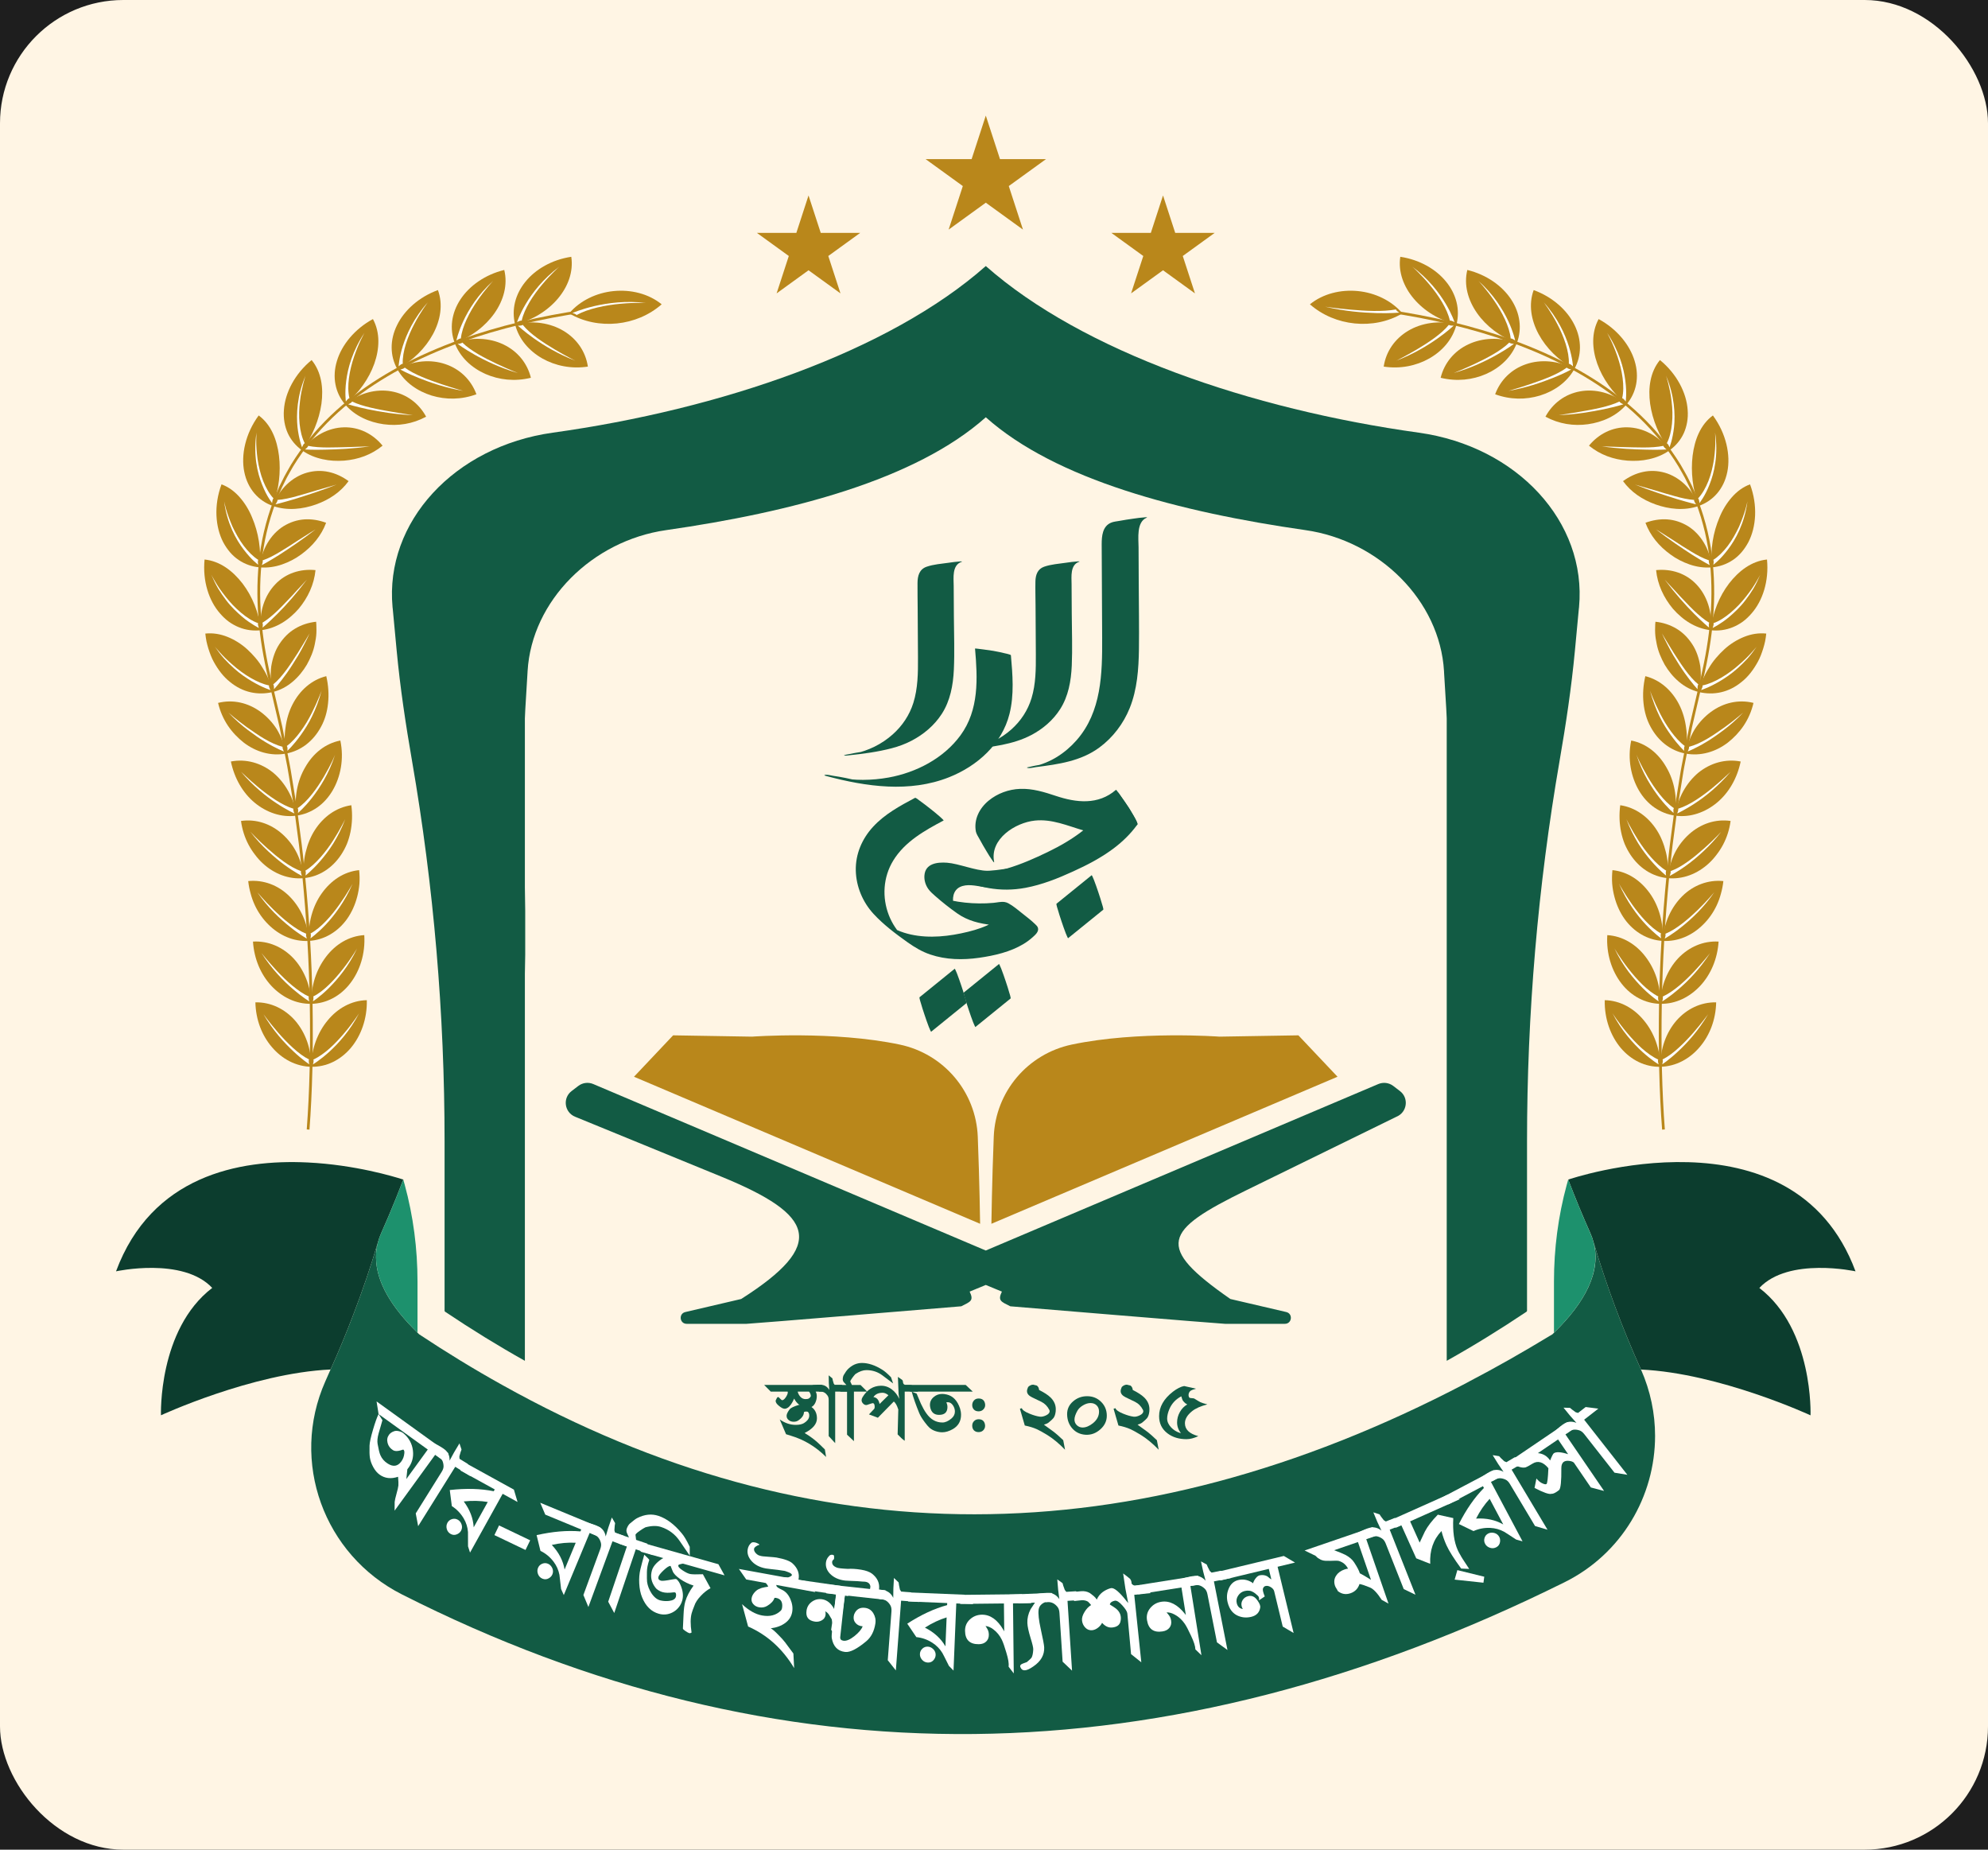 <svg width="129" height="120" viewBox="0 0 129 120" fill="none" xmlns="http://www.w3.org/2000/svg">
<rect width="129" height="120" fill="#1E1E1E"/>
<rect width="129" height="120" rx="8" fill="#FFF5E4"/>
<path d="M72.093 33.911C71.538 34.147 71.489 34.781 71.488 35.307C71.487 35.974 71.494 36.64 71.498 37.305C71.505 38.659 71.511 40.014 71.518 41.369C71.529 43.699 71.483 46.176 69.857 48.025C69.488 48.445 69.058 48.815 68.582 49.109C68.353 49.25 68.113 49.372 67.864 49.475C67.74 49.526 67.613 49.572 67.484 49.612C67.431 49.628 67.377 49.644 67.323 49.66C67.296 49.664 67.271 49.67 67.246 49.677C67.632 49.592 68.023 49.529 68.417 49.488C67.873 49.557 67.319 49.626 66.785 49.757C66.744 49.767 66.567 49.789 66.671 49.817C66.821 49.859 67.084 49.785 67.225 49.767C68.681 49.581 70.138 49.384 71.342 48.493C72.218 47.846 72.9 46.945 73.306 45.938C73.794 44.728 73.887 43.402 73.905 42.111C73.924 40.707 73.898 39.3 73.892 37.896C73.889 37.1 73.884 36.302 73.881 35.506C73.878 34.938 73.733 33.872 74.402 33.588C74.529 33.534 74.25 33.564 74.275 33.564C74.035 33.578 73.793 33.613 73.556 33.647C73.249 33.69 72.941 33.736 72.636 33.793C72.46 33.826 72.257 33.84 72.093 33.911Z" fill="#125B44"/>
<path d="M60.13 36.767C59.65 36.931 59.54 37.368 59.537 37.829C59.534 38.367 59.543 38.905 59.547 39.442C59.554 40.52 59.561 41.596 59.567 42.674C59.572 43.655 59.563 44.658 59.266 45.603C59.016 46.397 58.548 47.095 57.925 47.648C57.57 47.964 57.17 48.233 56.743 48.443C56.54 48.542 56.331 48.629 56.117 48.704C56.012 48.74 55.905 48.776 55.797 48.805C55.746 48.819 55.695 48.83 55.644 48.843C56.033 48.738 57.289 48.614 56.766 48.667C56.211 48.723 55.656 48.809 55.109 48.92C55.072 48.928 54.766 48.98 54.772 49.011C54.777 49.043 55.141 48.995 55.121 48.997C56.033 48.905 56.963 48.778 57.851 48.547C58.304 48.43 58.74 48.27 59.154 48.053C59.935 47.645 60.63 47.061 61.11 46.318C61.664 45.462 61.848 44.448 61.895 43.445C61.948 42.304 61.904 41.155 61.897 40.013C61.892 39.348 61.889 38.684 61.885 38.019C61.881 37.5 61.764 36.668 62.395 36.451C62.536 36.402 62.218 36.43 62.27 36.427C62.036 36.441 61.798 36.475 61.567 36.508C61.096 36.575 60.58 36.611 60.13 36.767Z" fill="#125B44"/>
<path d="M67.752 36.767C67.327 36.916 67.197 37.298 67.188 37.716C67.177 38.236 67.193 38.758 67.196 39.278C67.202 40.335 67.21 41.391 67.215 42.447C67.22 43.4 67.216 44.373 66.936 45.293C66.697 46.082 66.241 46.775 65.625 47.324C65.288 47.622 64.911 47.879 64.508 48.077C64.307 48.176 64.099 48.263 63.886 48.336C63.79 48.369 63.691 48.401 63.592 48.427C63.079 48.564 64.261 48.312 64.653 48.272C64.098 48.329 63.542 48.413 62.995 48.524C62.959 48.532 62.653 48.584 62.658 48.615C62.663 48.647 63.028 48.6 63.008 48.601C64.32 48.467 65.743 48.308 66.929 47.682C67.673 47.29 68.331 46.726 68.786 46.017C69.328 45.174 69.502 44.175 69.546 43.19C69.594 42.08 69.553 40.965 69.546 39.854C69.541 39.2 69.538 38.545 69.534 37.891C69.531 37.409 69.437 36.653 70.017 36.449C70.157 36.4 69.842 36.428 69.892 36.425C69.658 36.439 69.42 36.473 69.189 36.506C68.72 36.575 68.201 36.609 67.752 36.767Z" fill="#125B44"/>
<path d="M63.269 42.076C63.439 44.014 63.536 46.055 62.324 47.708C61.229 49.2 59.457 50.119 57.656 50.444C57.108 50.543 56.552 50.593 55.995 50.595C55.728 50.595 55.462 50.583 55.197 50.559C54.928 50.535 55.245 50.556 55.091 50.548C55.026 50.539 55.036 50.541 55.123 50.553C54.983 50.531 55.013 50.537 55.212 50.57C55.339 50.592 55.464 50.614 55.589 50.641C55.633 50.649 55.677 50.66 55.72 50.67C55.634 50.648 55.614 50.642 55.661 50.656C55.139 50.517 54.606 50.411 54.071 50.333C53.911 50.31 53.685 50.238 53.528 50.274C53.416 50.301 53.61 50.343 53.635 50.35C56.217 51.042 59.029 51.438 61.581 50.426C63.417 49.698 65.016 48.273 65.506 46.314C65.817 45.07 65.708 43.773 65.597 42.511C65.593 42.466 65.243 42.392 65.266 42.398C64.996 42.33 64.719 42.274 64.446 42.224C64.361 42.209 63.266 42.052 63.269 42.076Z" fill="#125B44"/>
<path d="M73.809 53.481C73.807 53.487 73.804 53.49 73.802 53.492L73.8 53.494C73.379 54.083 72.855 54.595 72.269 55.037C71.455 55.648 70.549 56.12 69.626 56.539C68.641 56.99 67.619 57.397 66.552 57.597C65.747 57.749 64.926 57.757 64.122 57.609C63.208 57.441 62.332 57.095 61.481 56.732C60.969 56.513 61.3 57.1 60.815 56.837C60.813 56.837 60.505 56.671 60.519 56.643C60.531 56.617 60.819 56.741 60.851 56.755C60.973 56.807 60.329 56.312 60.453 56.362C60.311 56.305 60.483 56.114 60.509 56.125C60.548 56.139 60.588 56.153 60.627 56.169C60.834 56.246 61.042 56.317 61.255 56.382C61.668 56.505 62.089 56.597 62.517 56.648C64.42 56.866 66.304 56.087 67.979 55.28C68.79 54.887 69.586 54.43 70.29 53.873C71.144 53.2 71.86 52.376 72.302 51.344C72.307 51.332 72.414 51.369 72.578 51.437C72.817 51.762 73.231 52.376 73.264 52.432C73.318 52.524 73.849 53.358 73.809 53.481Z" fill="#125B44"/>
<path d="M73.809 53.482C73.807 53.487 73.804 53.491 73.802 53.492L73.8 53.494C73.23 53.992 72.43 54.162 71.686 54.132C71.207 54.114 70.747 54.007 70.291 53.872C69.26 53.569 68.261 53.122 67.155 53.236C65.885 53.368 64.217 54.428 64.507 55.907C64.528 56.021 64.418 55.855 64.401 55.83C64.261 55.64 64.141 55.437 64.019 55.234C63.861 54.975 63.709 54.711 63.565 54.445C63.497 54.317 63.357 54.108 63.326 53.956C63.176 53.175 63.55 52.438 64.149 51.945C64.718 51.475 65.453 51.207 66.19 51.179C66.995 51.147 67.766 51.386 68.523 51.638C69.827 52.073 71.261 52.247 72.418 51.238C72.425 51.231 72.49 51.311 72.579 51.436C72.818 51.762 73.232 52.376 73.265 52.431C73.318 52.524 73.849 53.359 73.809 53.482Z" fill="#125B44"/>
<path d="M64.065 56.493C63.312 56.492 62.202 56.026 61.455 55.97C60.814 55.923 60.039 56.018 59.985 56.802C59.963 57.109 60.057 57.418 60.234 57.669C60.358 57.846 60.526 57.99 60.687 58.132C61.14 58.531 61.62 58.91 62.113 59.257C62.804 59.745 63.567 59.919 64.399 60.016C64.913 60.075 65.432 60.093 65.95 60.068C66.194 60.056 66.436 60.034 66.678 60.004C66.855 59.982 67.045 59.949 67.207 60.042C66.817 59.753 66.428 59.463 66.038 59.174C66.051 59.184 66.063 59.195 66.076 59.205C65.869 59.024 65.66 58.842 65.453 58.661C65.785 59.058 64.695 59.702 64.44 59.845C63.933 60.129 63.377 60.313 62.814 60.451C61.61 60.746 60.32 60.896 59.096 60.626C58.796 60.559 58.503 60.467 58.221 60.343C58.096 60.289 57.974 60.229 57.854 60.164C57.805 60.137 57.756 60.108 57.707 60.08C57.636 60.032 57.626 60.027 57.678 60.063C58.671 60.897 58.985 61.144 58.62 60.806C58.211 60.403 57.887 59.912 57.678 59.378C57.225 58.218 57.307 56.902 57.959 55.835C58.711 54.602 59.991 53.888 61.233 53.228C61.253 53.218 60.943 52.941 60.987 52.98C60.778 52.796 60.56 52.62 60.341 52.448C60.121 52.276 59.901 52.105 59.673 51.943C59.628 51.912 59.424 51.736 59.374 51.762C58.398 52.281 57.405 52.818 56.65 53.642C55.932 54.425 55.507 55.413 55.532 56.482C55.557 57.521 55.981 58.528 56.685 59.291C57.326 59.987 58.111 60.577 58.879 61.124C59.344 61.455 59.827 61.744 60.37 61.927C61.389 62.271 62.477 62.288 63.534 62.138C64.525 61.996 65.566 61.759 66.429 61.234C66.635 61.108 66.829 60.965 67.009 60.803C67.171 60.657 67.424 60.445 67.352 60.198C67.324 60.102 67.25 60.031 67.179 59.964C66.924 59.717 66.636 59.495 66.357 59.276C66.065 59.045 65.762 58.781 65.433 58.603C65.356 58.562 65.277 58.533 65.19 58.52C64.95 58.484 64.693 58.555 64.453 58.575C64.15 58.602 63.846 58.615 63.541 58.611C62.931 58.606 62.322 58.541 61.726 58.418C61.455 58.361 61.185 58.295 60.932 58.18C60.868 58.151 60.807 58.113 60.743 58.082C61.211 58.45 61.678 58.817 62.145 59.184C62.115 59.152 62.087 59.117 62.06 59.081C61.99 58.983 61.94 58.875 61.903 58.761C61.763 58.327 61.837 57.768 62.288 57.547C62.739 57.327 63.297 57.462 63.772 57.536C64.34 57.625 64.959 57.671 65.536 57.672C65.54 57.672 65.253 57.444 65.292 57.48C65.083 57.296 64.865 57.12 64.646 56.948C64.426 56.775 66.761 56.12 66.486 56.17C64.722 56.485 64.157 56.493 64.065 56.493Z" fill="#125B44"/>
<path d="M70.842 56.778C70.08 57.395 69.318 58.012 68.556 58.63C68.525 58.655 68.636 58.995 68.629 58.97C68.704 59.238 68.791 59.504 68.879 59.767C68.968 60.031 69.058 60.295 69.159 60.554C69.171 60.585 69.295 60.879 69.305 60.87C70.067 60.252 70.829 59.635 71.591 59.018C71.622 58.993 71.511 58.653 71.518 58.678C71.443 58.41 71.356 58.144 71.268 57.88C71.179 57.617 71.089 57.353 70.988 57.094C70.976 57.062 70.852 56.77 70.842 56.778Z" fill="#125B44"/>
<path d="M61.954 62.846C61.192 63.464 60.431 64.08 59.669 64.698C59.637 64.723 59.749 65.063 59.742 65.038C59.817 65.306 59.903 65.572 59.992 65.835C60.081 66.099 60.17 66.363 60.271 66.622C60.283 66.653 60.407 66.947 60.418 66.938C61.18 66.32 61.941 65.704 62.703 65.086C62.734 65.061 62.623 64.721 62.63 64.746C62.555 64.478 62.469 64.212 62.38 63.949C62.291 63.685 62.201 63.421 62.1 63.162C62.087 63.13 61.964 62.837 61.954 62.846Z" fill="#125B44"/>
<path d="M64.827 62.539C64.065 63.157 63.304 63.774 62.542 64.391C62.51 64.416 62.622 64.757 62.615 64.731C62.69 64.999 62.776 65.265 62.865 65.529C62.954 65.792 63.043 66.056 63.144 66.316C63.157 66.347 63.28 66.64 63.291 66.631C64.053 66.014 64.814 65.397 65.576 64.779C65.607 64.754 65.496 64.414 65.503 64.439C65.428 64.171 65.342 63.906 65.253 63.642C65.164 63.378 65.074 63.114 64.973 62.855C64.96 62.825 64.837 62.531 64.827 62.539Z" fill="#125B44"/>
<path d="M90.615 72.45L80.866 77.222C75.498 79.85 74.931 80.86 79.835 84.272L79.838 84.274L83.463 85.12C83.913 85.225 83.837 85.885 83.374 85.885H79.491C79.24 85.885 65.557 84.748 65.557 84.748C64.963 84.447 64.725 84.391 65.013 83.795L63.966 83.363L62.92 83.795C63.208 84.391 62.971 84.447 62.377 84.748C62.377 84.748 48.694 85.885 48.443 85.885H44.559C44.097 85.885 44.02 85.225 44.472 85.121L48.095 84.274C53.647 80.738 52.9 78.832 46.805 76.336L37.318 72.45C36.619 72.164 36.496 71.235 37.094 70.781L37.524 70.453C37.802 70.238 38.177 70.193 38.496 70.329L63.966 81.129L89.436 70.33C89.76 70.194 90.13 70.239 90.409 70.453L90.838 70.781C91.437 71.236 91.313 72.164 90.615 72.45Z" fill="#125B44"/>
<path d="M41.14 69.855L43.678 67.169L48.8 67.254C48.8 67.254 54.081 66.861 58.384 67.769C61.247 68.371 63.331 70.833 63.447 73.745C63.559 76.544 63.599 79.395 63.599 79.395L41.14 69.855Z" fill="#B9871B"/>
<path d="M86.791 69.855L84.252 67.169L79.13 67.254C79.13 67.254 73.85 66.861 69.546 67.768C66.683 68.371 64.599 70.832 64.484 73.745C64.372 76.544 64.331 79.395 64.331 79.395L86.791 69.855Z" fill="#B9871B"/>
<path d="M102.463 39.389L102.449 39.507L102.196 42.201C101.969 44.626 101.607 47.01 101.199 49.368C99.79 57.513 99.088 65.773 99.088 74.041V85.045C99.079 85.063 99.069 85.077 99.061 85.095C97.343 86.246 95.608 87.316 93.877 88.285V46.606C93.872 46.446 93.863 46.283 93.854 46.124C93.854 46.065 93.85 46.01 93.845 45.951L93.705 43.639L93.701 43.539C93.429 38.962 89.496 35.075 84.711 34.393C76.564 33.224 68.522 31.13 63.968 27.071C59.414 31.13 51.371 33.224 43.224 34.393C38.44 35.076 34.507 38.962 34.235 43.539L34.23 43.639L34.09 45.951C34.086 46.01 34.081 46.065 34.081 46.124C34.073 46.283 34.063 46.446 34.059 46.606V57.573C34.067 58.069 34.077 58.57 34.081 59.071V61.942C34.077 62.352 34.067 62.765 34.059 63.18V88.285C32.328 87.316 30.592 86.246 28.875 85.095C28.866 85.077 28.857 85.063 28.848 85.045V74.041C28.848 65.773 28.146 57.513 26.737 49.368C26.329 47.011 25.967 44.626 25.739 42.201L25.486 39.507L25.472 39.389C24.96 33.856 29.496 28.964 35.857 28.072C46.791 26.552 57.687 22.807 63.968 17.26C70.248 22.806 81.144 26.552 92.078 28.072C98.439 28.964 102.975 33.856 102.463 39.389Z" fill="#125B44"/>
<path d="M114.163 83.558C117.69 86.261 117.484 91.822 117.484 91.822C117.484 91.822 111.581 89.087 106.483 88.851C105.254 86.139 104.235 83.377 103.404 80.587C103.354 80.391 103.286 80.196 103.199 80.005C102.686 78.854 102.207 77.693 101.76 76.528C101.76 76.528 116.333 71.531 120.404 82.48C120.403 82.48 116.063 81.528 114.163 83.558Z" fill="#0C3D2E"/>
<path d="M26.169 76.526C25.868 77.318 25.553 78.105 25.219 78.888C25.059 79.261 24.899 79.634 24.735 80.002C24.708 80.066 24.68 80.13 24.657 80.193C24.63 80.252 24.612 80.316 24.588 80.38C24.566 80.448 24.547 80.516 24.529 80.585C24.525 80.593 24.525 80.603 24.52 80.611C24.05 82.186 23.52 83.751 22.921 85.303C22.469 86.495 21.98 87.674 21.45 88.848C16.352 89.084 10.445 91.819 10.445 91.819C10.445 91.819 10.244 86.258 13.771 83.555C11.869 81.528 7.529 82.479 7.529 82.479C9.827 76.295 15.483 75.198 19.965 75.417C23.057 75.567 25.593 76.345 26.082 76.499C26.141 76.517 26.169 76.526 26.169 76.526Z" fill="#0C3D2E"/>
<path d="M107.397 93.154C107.397 97.063 105.24 100.808 101.521 102.651C75.591 115.515 50.446 115.779 26.077 103.438C21.001 100.866 18.808 94.815 21.106 89.627L21.449 88.849C21.978 87.675 22.468 86.496 22.92 85.304C23.518 83.752 24.049 82.187 24.519 80.612C24.437 80.935 24.395 81.259 24.4 81.581C24.409 83.183 25.419 84.83 27.091 86.46C27.124 86.496 27.16 86.528 27.197 86.564C28.983 87.748 30.778 88.844 32.578 89.845C52.629 101.04 73.467 101.072 95.089 89.759C95.177 89.713 95.263 89.668 95.35 89.617C97.086 88.712 98.827 87.72 100.576 86.659C100.631 86.627 100.682 86.596 100.737 86.564C100.769 86.531 100.805 86.5 100.837 86.464C102.856 84.494 103.921 82.491 103.404 80.585C104.236 83.374 105.254 86.136 106.483 88.849C107.1 90.247 107.397 91.712 107.397 93.154Z" fill="#125B44"/>
<path d="M27.092 83.134V86.46C25.42 84.831 24.41 83.184 24.401 81.582C24.396 81.26 24.437 80.936 24.519 80.614C24.523 80.604 24.523 80.595 24.528 80.587C24.546 80.518 24.564 80.45 24.587 80.382C24.61 80.319 24.628 80.254 24.656 80.195C24.678 80.132 24.706 80.068 24.733 80.004C24.898 79.636 25.057 79.263 25.218 78.89C25.551 78.107 25.866 77.32 26.168 76.528C26.168 76.528 26.203 76.643 26.263 76.864C26.819 78.906 27.092 81.016 27.092 83.134Z" fill="#1D916D"/>
<path d="M100.836 83.134V86.461C102.508 84.831 103.518 83.184 103.527 81.582C103.532 81.26 103.491 80.936 103.409 80.614C103.404 80.604 103.404 80.595 103.4 80.587C103.382 80.518 103.363 80.45 103.341 80.382C103.318 80.319 103.3 80.254 103.272 80.195C103.249 80.132 103.221 80.068 103.194 80.004C103.03 79.636 102.87 79.263 102.71 78.89C102.377 78.107 102.061 77.32 101.76 76.528C101.76 76.528 101.725 76.643 101.665 76.864C101.109 78.906 100.836 81.016 100.836 83.134Z" fill="#1D916D"/>
<path d="M28.236 94.385L25.605 98.007C25.606 97.662 25.608 97.474 25.61 97.441C25.621 97.331 25.659 97.159 25.726 96.924C25.8 96.66 25.842 96.476 25.852 96.372C25.861 96.269 25.854 96.081 25.83 95.808C25.372 95.961 24.973 95.915 24.631 95.669C24.477 95.558 24.341 95.399 24.226 95.191C24.11 94.983 24.036 94.778 24.003 94.575C23.977 94.411 23.969 94.15 23.979 93.791C23.985 93.582 24.061 93.236 24.204 92.752C24.341 92.285 24.462 91.949 24.565 91.74L24.816 92.138L24.568 92.994C24.492 93.27 24.47 93.5 24.504 93.683C24.564 94.03 24.623 94.268 24.68 94.399C24.777 94.628 24.937 94.812 25.161 94.953C25.515 95.181 25.809 95.134 26.042 94.812C26.154 94.659 26.218 94.484 26.236 94.289C26.251 94.162 26.228 94.08 26.166 94.042C26.17 94.045 26.103 94.066 25.965 94.104C25.768 94.156 25.616 94.15 25.51 94.087C25.323 93.972 25.204 93.816 25.151 93.616C25.099 93.416 25.129 93.24 25.241 93.085C25.313 92.985 25.416 92.911 25.549 92.862C25.639 92.824 25.746 92.819 25.872 92.847C25.997 92.874 26.099 92.92 26.177 92.984C26.535 93.283 26.741 93.658 26.795 94.107C26.849 94.556 26.729 94.962 26.433 95.321L26.366 95.956L27.758 94.04L24.566 91.74L24.435 90.92L29.079 94.268L29.218 95.093L28.236 94.385Z" fill="white"/>
<path d="M29.172 94.764C29.352 94.415 29.565 94.04 29.814 93.642L29.948 94.041C29.913 94.118 29.866 94.266 29.807 94.487C29.808 94.527 29.811 94.579 29.818 94.642L30.35 94.971L30.534 95.776L29.541 95.16L27.134 99.012L26.977 98.184L28.659 95.49C28.748 95.348 28.789 95.219 28.782 95.103C28.768 94.819 28.658 94.612 28.454 94.486C28.43 94.471 28.392 94.448 28.34 94.415L28.142 93.62C28.482 93.785 28.728 93.931 28.88 94.058C29.087 94.233 29.184 94.469 29.172 94.764Z" fill="white"/>
<path d="M29.246 99.52C29.114 99.447 29.029 99.338 28.99 99.192C28.952 99.046 28.968 98.913 29.035 98.79C29.101 98.673 29.198 98.594 29.33 98.554C29.46 98.514 29.585 98.528 29.703 98.593C29.806 98.65 29.884 98.737 29.933 98.854C29.984 98.971 29.993 99.088 29.96 99.204C29.917 99.353 29.821 99.461 29.674 99.53C29.526 99.6 29.384 99.596 29.246 99.52ZM32.618 96.913L30.5 100.728L30.37 100.321C30.373 99.749 30.372 99.438 30.367 99.391C30.343 99.077 30.25 98.782 30.088 98.508C29.892 98.178 29.636 97.912 29.319 97.71L29.185 96.668C30.245 96.549 31.196 96.576 32.038 96.746L32.104 96.629L29.893 95.41L29.656 94.609L33.347 96.642L33.584 97.444L32.618 96.913ZM31.651 97.443C31.164 97.361 30.645 97.349 30.092 97.408C30.489 97.94 30.704 98.5 30.738 99.087L31.651 97.443Z" fill="white"/>
<path d="M32.081 99.592L32.383 98.965L34.402 99.93L34.1 100.557L32.081 99.592Z" fill="white"/>
<path d="M38.261 99.454L36.584 103.482L36.409 103.092C36.348 102.522 36.312 102.214 36.302 102.168C36.242 101.859 36.116 101.577 35.925 101.322C35.694 101.015 35.409 100.779 35.07 100.615L34.82 99.594C35.86 99.359 36.808 99.278 37.664 99.352L37.715 99.228L35.382 98.264L35.056 97.494L38.952 99.103L39.279 99.874L38.261 99.454ZM35.203 102.421C35.062 102.363 34.966 102.264 34.912 102.123C34.858 101.983 34.858 101.848 34.912 101.719C34.963 101.595 35.052 101.506 35.177 101.452C35.303 101.398 35.428 101.396 35.553 101.448C35.662 101.493 35.748 101.572 35.811 101.683C35.874 101.794 35.896 101.908 35.877 102.028C35.85 102.181 35.767 102.299 35.629 102.384C35.49 102.469 35.348 102.481 35.203 102.421ZM37.358 100.089C36.865 100.061 36.348 100.107 35.805 100.229C36.26 100.713 36.537 101.244 36.636 101.825L37.358 100.089Z" fill="white"/>
<path d="M39.304 99.681C39.407 99.302 39.54 98.892 39.702 98.451L39.914 98.815C39.896 98.897 39.88 99.052 39.868 99.28C39.878 99.319 39.892 99.368 39.911 99.429L40.498 99.643L40.844 100.395L39.745 99.995L38.18 104.256L37.856 103.479L38.95 100.499C39.008 100.342 39.022 100.207 38.991 100.094C38.919 99.819 38.77 99.64 38.543 99.557C38.517 99.547 38.474 99.531 38.416 99.511L38.059 98.773C38.426 98.865 38.697 98.958 38.872 99.052C39.111 99.179 39.255 99.39 39.304 99.681Z" fill="white"/>
<path d="M44.097 99.963C43.804 99.534 43.405 99.235 42.9 99.066C42.623 98.973 42.283 98.98 41.88 99.087C41.781 99.136 41.657 99.213 41.509 99.317C41.338 99.436 41.248 99.521 41.236 99.57L41.276 99.901L41.993 100.143L42.363 100.886L41.255 100.514L39.858 104.647L39.466 103.914L40.681 100.321L40.142 100.141L39.776 99.398L40.813 99.746C40.767 99.654 40.724 99.559 40.683 99.459C40.642 99.36 40.639 99.263 40.671 99.168C40.73 99.01 40.804 98.897 40.893 98.826C41.108 98.644 41.259 98.532 41.344 98.49C41.824 98.244 42.288 98.196 42.734 98.346C43.261 98.523 43.76 98.897 44.23 99.467C44.384 99.642 44.559 99.937 44.757 100.352L44.758 100.927L44.097 99.963Z" fill="white"/>
<path d="M43.963 102.519C44.027 102.578 44.092 102.68 44.155 102.826C44.318 103.197 44.355 103.536 44.268 103.843C44.239 103.945 44.197 104.043 44.14 104.137C43.99 104.38 43.788 104.552 43.534 104.655C43.281 104.758 43.019 104.772 42.748 104.695C42.257 104.556 41.895 104.199 41.662 103.622C41.559 103.372 41.498 103.073 41.48 102.725C41.462 102.395 41.487 102.091 41.554 101.813C41.621 101.536 41.706 101.22 41.806 100.865C41.992 101.033 42.1 101.145 42.131 101.201C42.029 101.498 41.978 101.76 41.978 101.986C41.973 102.31 41.977 102.523 41.988 102.625C42.026 102.88 42.12 103.124 42.269 103.358C42.449 103.63 42.652 103.789 42.878 103.835C43.065 103.875 43.249 103.884 43.431 103.86C43.673 103.829 43.815 103.741 43.856 103.596C43.871 103.542 43.876 103.483 43.867 103.42C43.859 103.357 43.833 103.319 43.789 103.306C43.773 103.302 43.75 103.301 43.72 103.305C43.416 103.347 43.175 103.343 42.997 103.293C42.845 103.25 42.707 103.173 42.581 103.062C42.341 102.779 42.232 102.475 42.254 102.15C42.263 102.054 42.28 101.966 42.303 101.885C42.374 101.633 42.58 101.388 42.922 101.153C42.95 101.138 42.988 101.114 43.038 101.082L41.588 100.673L41.182 99.949L46.617 101.481L47.016 102.204L44.319 101.443C44.259 101.449 44.174 101.469 44.065 101.503C44.038 101.518 44.022 101.534 44.017 101.551C43.992 101.636 44.086 101.747 44.299 101.883C44.495 102.014 44.659 102.092 44.792 102.118C44.919 102.142 45.191 102.147 45.61 102.131C45.75 102.379 45.914 102.682 46.105 103.037C45.89 103.151 45.68 103.316 45.477 103.532C45.258 103.761 45.117 103.98 45.052 104.188C44.98 104.36 44.924 104.515 44.884 104.655C44.797 104.961 44.794 105.381 44.875 105.916C44.813 105.951 44.765 105.964 44.732 105.954C44.672 105.938 44.592 105.894 44.494 105.827C44.379 105.754 44.319 105.696 44.313 105.654C44.328 105.355 44.341 105.061 44.354 104.767C44.369 104.4 44.407 104.114 44.465 103.909C44.56 103.576 44.74 103.228 45.006 102.867C44.679 102.764 44.387 102.62 44.126 102.436C43.867 102.252 43.708 102.086 43.652 101.937C43.643 101.905 43.597 101.791 43.513 101.592C43.422 101.584 43.275 101.675 43.072 101.865C42.87 102.055 42.755 102.198 42.728 102.295C42.691 102.424 42.746 102.509 42.891 102.55C42.977 102.574 43.215 102.548 43.605 102.472C43.733 102.45 43.818 102.439 43.859 102.439C43.908 102.453 43.943 102.481 43.967 102.521L43.963 102.519Z" fill="white"/>
<path d="M48.982 100.066C49.081 100.085 49.184 100.131 49.289 100.208C49.068 100.293 48.95 100.382 48.932 100.475C48.915 100.569 48.951 100.663 49.039 100.759C49.127 100.854 49.217 100.91 49.311 100.928C49.391 100.959 49.561 100.982 49.821 100.995C50.125 101.017 50.313 101.034 50.385 101.047C50.915 101.144 51.265 101.273 51.434 101.435C51.766 101.741 51.893 102.093 51.813 102.493L52.434 102.606L52.908 103.289L50.366 102.825C50.372 102.855 50.382 102.887 50.399 102.925C50.445 102.985 50.56 103.057 50.745 103.141C50.981 103.252 51.162 103.454 51.288 103.747C51.414 104.04 51.452 104.321 51.403 104.59C51.351 104.877 51.2 105.111 50.953 105.293C50.706 105.475 50.392 105.592 50.011 105.641C50.106 105.681 50.272 105.822 50.507 106.064C50.71 106.266 50.856 106.43 50.948 106.554L51.483 107.275L51.532 108.221C50.781 106.967 49.785 106.068 48.545 105.522L48.152 104.074C48.59 104.484 49.022 104.727 49.447 104.805C49.955 104.898 50.362 104.793 50.669 104.491C50.732 104.428 50.762 104.311 50.759 104.14C50.751 103.871 50.618 103.713 50.358 103.667C50.325 103.66 50.291 103.66 50.255 103.665C50.197 103.858 50.039 104.032 49.783 104.184C49.623 104.28 49.446 104.309 49.253 104.275C49.099 104.246 48.972 104.177 48.877 104.066C48.78 103.954 48.746 103.824 48.773 103.676C48.797 103.544 48.864 103.418 48.971 103.299C49.078 103.179 49.192 103.102 49.313 103.067C49.37 103.032 49.485 102.999 49.656 102.967C49.707 102.966 49.773 102.952 49.852 102.927C49.828 102.871 49.776 102.796 49.696 102.702L48.421 102.469L47.947 101.787L50.871 102.32C50.949 102.329 51.036 102.333 51.134 102.334C51.169 102.329 51.218 102.311 51.281 102.279C51.344 102.248 51.378 102.219 51.383 102.192C51.395 102.126 51.319 102.061 51.154 101.997C51.017 101.938 50.902 101.905 50.813 101.9C50.614 101.864 50.341 101.828 49.994 101.794C49.854 101.78 49.754 101.767 49.693 101.755C49.261 101.677 48.936 101.495 48.715 101.211C48.539 100.986 48.474 100.749 48.52 100.502C48.55 100.337 48.626 100.202 48.748 100.1C48.792 100.057 48.871 100.046 48.982 100.066Z" fill="white"/>
<path d="M53.544 104.538C53.574 104.605 53.582 104.682 53.57 104.771C53.547 104.926 53.467 105.043 53.328 105.121C53.189 105.2 53.041 105.229 52.886 105.206C52.459 105.144 52.275 104.907 52.335 104.491C52.37 104.247 52.487 104.056 52.684 103.914C52.882 103.773 53.102 103.72 53.344 103.755C53.663 103.801 53.925 104.011 54.128 104.384L54.265 103.438L52.204 103.141L51.717 102.478L54.541 102.884L55.049 103.55L54.824 103.518L54.407 106.398L53.933 105.737L53.997 105.297C53.999 105.247 53.991 105.166 53.972 105.056C53.913 104.957 53.853 104.858 53.794 104.759C53.718 104.647 53.636 104.574 53.544 104.538Z" fill="white"/>
<path d="M54.99 101.782L55.007 101.784C55.245 101.765 55.536 101.782 55.879 101.837C56.183 101.887 56.416 101.971 56.578 102.09C56.941 102.371 57.094 102.717 57.038 103.127L57.456 103.173L57.965 103.844L54.818 103.501L54.522 106.203C54.507 106.347 54.58 106.427 54.741 106.446C54.931 106.467 55.165 106.366 55.443 106.146C55.721 105.924 55.9 105.713 55.978 105.509L55.953 105.506C55.78 105.493 55.639 105.427 55.53 105.308C55.421 105.19 55.376 105.05 55.394 104.888C55.4 104.833 55.411 104.778 55.429 104.724C55.559 104.412 55.789 104.273 56.118 104.31C56.357 104.336 56.541 104.453 56.668 104.66C56.794 104.869 56.84 105.091 56.802 105.329C56.725 105.832 56.527 106.216 56.21 106.48C55.614 106.977 55.159 107.208 54.846 107.174C54.361 107.121 54.069 106.82 53.972 106.27C53.959 106.184 53.97 105.977 54.006 105.649L54.248 103.44L53.629 103.372L53.216 102.737L56.455 103.089C56.461 103.034 56.469 102.984 56.48 102.94C56.46 102.713 56.297 102.603 55.992 102.609C55.785 102.586 55.507 102.57 55.158 102.56C55.012 102.556 54.911 102.551 54.855 102.544C54.426 102.498 54.087 102.342 53.839 102.079C53.647 101.868 53.566 101.634 53.594 101.378C53.611 101.216 53.675 101.08 53.783 100.968C53.837 100.89 53.917 100.856 54.022 100.868C54.062 100.872 54.094 100.889 54.118 100.92C54.128 100.983 54.129 101.059 54.119 101.149C54.045 101.208 54.004 101.266 53.998 101.321C53.98 101.488 54.08 101.614 54.298 101.699C54.374 101.735 54.605 101.763 54.99 101.782Z" fill="white"/>
<path d="M57.962 103.664C57.958 103.271 57.974 102.841 58.008 102.373L58.312 102.664C58.317 102.748 58.345 102.902 58.395 103.125C58.414 103.159 58.442 103.204 58.477 103.257L59.101 103.303L59.639 103.932L58.472 103.846L58.131 108.37L57.607 107.71L57.846 104.546C57.858 104.379 57.834 104.246 57.774 104.146C57.63 103.9 57.436 103.768 57.196 103.75C57.168 103.749 57.124 103.745 57.062 103.741L56.517 103.127C56.895 103.117 57.18 103.133 57.374 103.175C57.64 103.233 57.836 103.397 57.962 103.664Z" fill="white"/>
<path d="M62.053 104.026L61.873 108.382L61.574 108.076C61.32 107.563 61.179 107.285 61.153 107.245C60.99 106.975 60.774 106.754 60.507 106.581C60.184 106.371 59.836 106.248 59.46 106.21L58.872 105.338C59.767 104.76 60.629 104.358 61.458 104.135L61.463 104.001L58.939 103.897L58.366 103.287L62.581 103.459L63.154 104.07L62.053 104.026ZM60.209 107.861C60.058 107.855 59.932 107.795 59.833 107.682C59.734 107.569 59.687 107.443 59.693 107.303C59.698 107.169 59.751 107.055 59.85 106.961C59.95 106.868 60.066 106.823 60.201 106.829C60.319 106.833 60.427 106.877 60.524 106.96C60.622 107.042 60.682 107.143 60.706 107.261C60.733 107.413 60.696 107.553 60.596 107.681C60.495 107.807 60.366 107.868 60.209 107.861ZM61.426 104.931C60.954 105.075 60.484 105.296 60.017 105.596C60.611 105.894 61.055 106.299 61.348 106.809L61.426 104.931Z" fill="white"/>
<path d="M63.949 105.492C64.056 105.642 64.123 105.77 64.146 105.875C64.158 105.937 64.165 105.999 64.165 106.059C64.167 106.238 64.11 106.384 63.993 106.497C63.876 106.611 63.717 106.668 63.515 106.67C62.925 106.676 62.627 106.386 62.621 105.799C62.618 105.503 62.725 105.256 62.942 105.057C63.159 104.86 63.416 104.759 63.713 104.755C64.258 104.749 64.725 105.08 65.113 105.746L65.164 105.838L65.144 104.027L62.324 104.057L61.728 103.477L66.308 103.427L66.929 104.008L65.733 104.021L65.783 108.566L65.45 108.134C65.475 107.926 65.425 107.617 65.297 107.204C65.186 106.825 65.09 106.553 65.01 106.385C64.873 106.107 64.691 105.883 64.464 105.712C64.283 105.575 64.111 105.501 63.949 105.492Z" fill="white"/>
<path d="M68.048 103.903C67.885 103.91 67.741 103.961 67.616 104.055C67.49 104.15 67.417 104.276 67.395 104.433C67.361 104.698 67.407 105.11 67.53 105.67C67.675 106.324 67.751 106.726 67.757 106.877C67.777 107.369 67.542 107.781 67.05 108.114C66.82 108.275 66.638 108.358 66.504 108.363C66.363 108.368 66.268 108.302 66.217 108.165C66.205 108.144 66.199 108.121 66.198 108.099C66.195 108.027 66.254 107.969 66.376 107.924C66.537 107.867 66.623 107.836 66.633 107.83C66.807 107.683 66.907 107.589 66.934 107.549C66.996 107.439 67.035 107.262 67.047 107.015C67.054 106.908 66.996 106.659 66.873 106.267C66.743 105.841 66.673 105.517 66.665 105.294C66.652 104.998 66.721 104.701 66.872 104.404C66.967 104.261 67.062 104.117 67.158 103.973L66.106 104.016L65.485 103.454L68.228 103.342L68.874 103.903C68.654 103.889 68.379 103.889 68.048 103.903Z" fill="white"/>
<path d="M68.74 103.75C68.681 103.361 68.636 102.932 68.606 102.464L68.948 102.71C68.965 102.794 69.014 102.941 69.095 103.154C69.119 103.187 69.152 103.226 69.194 103.274L69.817 103.234L70.438 103.783L69.27 103.858L69.564 108.386L68.953 107.804L68.747 104.639C68.737 104.471 68.694 104.343 68.621 104.253C68.443 104.029 68.234 103.926 67.993 103.941C67.965 103.943 67.921 103.946 67.859 103.95L67.233 103.418C67.606 103.355 67.892 103.331 68.09 103.346C68.36 103.368 68.577 103.502 68.74 103.75Z" fill="white"/>
<path d="M73.601 103.465L74.059 107.844L73.394 107.314L73.152 104.675C73.139 104.553 73.031 104.378 72.826 104.152C72.623 103.925 72.459 103.825 72.338 103.848C72.144 103.891 72.037 103.973 72.016 104.095C72.215 104.216 72.348 104.305 72.417 104.36C72.553 104.471 72.645 104.598 72.694 104.74C72.744 104.894 72.746 105.052 72.701 105.216C72.644 105.432 72.469 105.556 72.172 105.586C71.932 105.611 71.713 105.51 71.514 105.283C71.458 105.401 71.369 105.508 71.247 105.602C71.124 105.696 71.001 105.749 70.878 105.762C70.7 105.78 70.548 105.725 70.425 105.595C70.302 105.466 70.231 105.314 70.212 105.137C70.194 104.966 70.25 104.776 70.381 104.567C70.497 104.377 70.636 104.232 70.801 104.131C70.754 104.069 70.687 103.995 70.6 103.91C70.479 103.839 70.341 103.808 70.184 103.819C70.346 103.802 70.193 103.818 69.723 103.866L69.076 103.343L70.14 103.233C70.351 103.212 70.545 103.251 70.719 103.35C70.878 103.474 70.962 103.539 70.968 103.544C71.055 103.619 71.122 103.696 71.17 103.776C71.301 103.467 71.545 103.238 71.902 103.093C72 103.055 72.069 103.035 72.107 103.03C72.314 103.009 72.645 103.29 73.101 103.873L73.208 104.004L73.025 103.061L72.88 102.081C73.072 102.22 73.224 102.338 73.333 102.434C73.378 102.492 73.407 102.56 73.421 102.638C73.419 102.667 73.422 102.701 73.432 102.74C73.479 102.808 73.549 102.852 73.64 102.871L74.025 102.832L74.672 103.355L73.601 103.465Z" fill="white"/>
<path d="M75.696 104.611C75.825 104.744 75.909 104.86 75.948 104.962C75.969 105.021 75.983 105.08 75.994 105.141C76.022 105.318 75.987 105.471 75.888 105.599C75.789 105.728 75.64 105.808 75.44 105.84C74.858 105.932 74.52 105.689 74.428 105.109C74.381 104.817 74.45 104.556 74.636 104.329C74.821 104.102 75.061 103.965 75.355 103.918C75.892 103.833 76.402 104.092 76.885 104.695L76.949 104.779L76.663 102.99L73.878 103.43L73.204 102.943L77.727 102.227L78.426 102.711L77.245 102.898L77.961 107.386L77.568 107.007C77.564 106.799 77.467 106.5 77.28 106.11C77.115 105.751 76.981 105.495 76.876 105.342C76.699 105.086 76.486 104.891 76.237 104.755C76.039 104.645 75.858 104.596 75.696 104.611Z" fill="white"/>
<path d="M78.231 102.556C78.123 102.178 78.022 101.759 77.931 101.298L78.302 101.499C78.329 101.579 78.397 101.72 78.504 101.92C78.532 101.949 78.57 101.985 78.618 102.026L79.232 101.906L79.918 102.37L78.77 102.595L79.65 107.047L78.968 106.55L78.352 103.437C78.32 103.273 78.262 103.151 78.177 103.071C77.971 102.872 77.751 102.796 77.514 102.843C77.486 102.848 77.442 102.857 77.381 102.869L76.692 102.423C77.054 102.313 77.333 102.252 77.532 102.241C77.805 102.226 78.038 102.331 78.231 102.556Z" fill="white"/>
<path d="M82.902 101.646L83.942 105.943L83.235 105.525L82.681 103.234C82.655 103.131 82.582 103.043 82.461 102.968C82.339 102.893 82.225 102.869 82.119 102.895C82.035 102.915 81.979 102.975 81.949 103.074C81.929 103.159 81.969 103.324 82.069 103.571L81.697 103.824C81.719 103.698 81.696 103.6 81.627 103.531C81.478 103.394 81.381 103.317 81.337 103.298C81.173 103.194 80.981 103.168 80.764 103.22C80.589 103.262 80.45 103.36 80.346 103.514C80.241 103.669 80.211 103.833 80.252 104.007C80.306 104.23 80.438 104.357 80.648 104.387C80.611 104.333 80.585 104.273 80.57 104.208C80.534 104.061 80.557 103.925 80.639 103.798C80.721 103.672 80.839 103.591 80.991 103.553C81.225 103.492 81.426 103.585 81.596 103.831C81.736 104.027 81.795 104.18 81.776 104.288C81.726 104.61 81.533 104.812 81.195 104.894C80.9 104.965 80.622 104.947 80.359 104.84C80.097 104.733 79.901 104.546 79.773 104.278C79.725 104.175 79.686 104.065 79.659 103.952C79.587 103.652 79.607 103.366 79.719 103.092C79.841 102.781 80.045 102.588 80.333 102.513C80.643 102.434 80.943 102.482 81.234 102.659L81.309 102.719C81.34 102.608 81.399 102.498 81.485 102.388C81.571 102.277 81.661 102.214 81.755 102.198C81.932 102.166 82.09 102.189 82.23 102.264C82.295 102.318 82.356 102.367 82.413 102.41C82.44 102.427 82.468 102.446 82.497 102.467L82.332 101.783L79.205 102.533L78.478 102.104L83.306 100.945L84.033 101.374L82.902 101.646Z" fill="white"/>
<path d="M85.819 101.228L85.837 101.231C85.755 101.218 85.645 101.164 85.505 101.07L85.361 100.933L84.654 100.59L89.057 99.082L89.819 99.459L88.656 99.858L90.099 104.036L89.66 103.795C89.367 103.343 89.111 103.074 88.891 102.989C88.587 102.863 88.362 102.788 88.217 102.766C88.119 103.066 87.924 103.265 87.632 103.365C87.329 103.468 87.055 103.42 86.808 103.222C86.795 103.185 86.766 103.132 86.721 103.06C86.676 102.99 86.646 102.934 86.631 102.891C86.546 102.643 86.57 102.419 86.702 102.22C86.818 102.039 87.002 101.904 87.257 101.817C87.337 101.79 87.409 101.774 87.473 101.77C87.343 101.514 87.142 101.345 86.872 101.267C86.805 101.248 86.621 101.246 86.318 101.262C86.073 101.269 85.906 101.258 85.819 101.228ZM88.116 100.043L86.572 100.572C86.933 100.709 87.172 100.808 87.289 100.868C87.549 101.004 87.743 101.168 87.869 101.361C88.073 101.676 88.195 101.912 88.237 102.068C88.418 102.16 88.66 102.302 88.963 102.494L88.116 100.043Z" fill="white"/>
<path d="M89.639 99.299C89.463 98.948 89.289 98.553 89.116 98.116L89.518 98.247C89.559 98.321 89.651 98.447 89.793 98.625C89.826 98.649 89.87 98.676 89.925 98.708L90.506 98.479L91.266 98.813L90.177 99.24L91.849 103.461L91.088 103.094L89.919 100.142C89.858 99.987 89.778 99.877 89.681 99.814C89.443 99.655 89.212 99.62 88.987 99.708C88.961 99.718 88.92 99.735 88.862 99.757L88.103 99.442C88.439 99.269 88.704 99.159 88.896 99.113C89.161 99.051 89.409 99.114 89.639 99.299Z" fill="white"/>
<path d="M91.501 98.701L92.121 100.079C92.196 99.917 92.309 99.677 92.461 99.357C92.636 99.022 92.915 98.658 93.299 98.267L94.303 98.489C94.257 99.343 94.353 100.035 94.592 100.566C94.642 100.678 94.701 100.787 94.767 100.892C94.787 100.951 94.977 101.248 95.336 101.787L94.814 101.763C94.34 101.117 94.022 100.609 93.856 100.242C93.721 99.941 93.614 99.637 93.537 99.328C93.006 99.884 92.762 100.593 92.806 101.456L91.898 101.098L90.934 98.956L90.588 99.11L89.802 98.818L93.942 96.969L94.729 97.261L91.501 98.701Z" fill="white"/>
<path d="M96.26 102.681L94.391 102.48L94.566 101.864L96.313 102.292L96.26 102.681Z" fill="white"/>
<path d="M96.747 96.142L98.796 99.996L98.383 99.881C97.903 99.564 97.642 99.395 97.599 99.374C97.322 99.224 97.024 99.14 96.705 99.125C96.32 99.107 95.957 99.176 95.614 99.331L94.665 98.873C95.145 97.924 95.687 97.145 96.29 96.536L96.228 96.417L93.995 97.594L93.191 97.354L96.919 95.387L97.723 95.628L96.747 96.142ZM96.663 97.239C96.328 97.6 96.034 98.027 95.782 98.521C96.446 98.48 97.034 98.607 97.545 98.9L96.663 97.239ZM97.095 100.38C96.961 100.45 96.822 100.461 96.68 100.414C96.537 100.366 96.432 100.28 96.367 100.157C96.304 100.038 96.291 99.914 96.329 99.783C96.368 99.652 96.446 99.555 96.565 99.492C96.67 99.438 96.785 99.421 96.911 99.443C97.037 99.465 97.14 99.521 97.22 99.612C97.321 99.73 97.36 99.869 97.338 100.029C97.314 100.19 97.233 100.307 97.095 100.38Z" fill="white"/>
<path d="M97.565 95.489C97.335 95.17 97.1 94.809 96.859 94.405L97.276 94.471C97.328 94.536 97.44 94.647 97.609 94.8C97.645 94.817 97.693 94.838 97.752 94.861L98.29 94.543L99.093 94.75L98.088 95.346L100.418 99.244L99.608 99.003L97.979 96.278C97.893 96.133 97.797 96.038 97.69 95.991C97.429 95.872 97.196 95.875 96.989 95.998C96.964 96.012 96.926 96.035 96.873 96.067L96.073 95.877C96.376 95.651 96.619 95.501 96.802 95.425C97.054 95.321 97.307 95.342 97.565 95.489Z" fill="white"/>
<path d="M101.581 93.061L104.088 96.728L103.229 96.501L102.128 94.89C102.06 94.829 101.953 94.791 101.811 94.776C101.669 94.761 101.558 94.781 101.479 94.835C101.367 94.91 101.312 95.049 101.314 95.251C101.323 96.091 101.274 96.563 101.169 96.668C101.14 96.695 101.095 96.729 101.034 96.769C100.886 96.87 100.765 96.919 100.673 96.913C100.522 96.961 100.157 96.834 99.575 96.532L99.698 95.921C99.803 96.046 99.907 96.138 100.009 96.197C100.181 96.29 100.295 96.317 100.35 96.279C100.406 96.241 100.447 95.899 100.474 95.252C100.131 94.842 99.789 94.742 99.446 94.955C99.221 95.093 99.073 95.174 99 95.197C98.868 95.232 98.702 95.213 98.502 95.138L98.378 95.151L97.639 95.024L101.709 92.264L102.528 92.419L101.581 93.061ZM101.102 93.386L99.793 94.274C100.127 94.305 100.39 94.461 100.582 94.743L100.587 94.75C100.697 94.473 100.777 94.317 100.827 94.282C100.985 94.176 101.294 94.195 101.755 94.343L101.102 93.386Z" fill="white"/>
<path d="M102.294 92.312C102.026 92.024 101.746 91.695 101.456 91.325L101.879 91.338C101.94 91.397 102.063 91.492 102.25 91.623C102.289 91.636 102.338 91.65 102.4 91.666L102.893 91.283L103.716 91.388L102.794 92.105L105.598 95.68L104.764 95.543L102.803 93.043C102.699 92.911 102.592 92.829 102.48 92.795C102.207 92.71 101.975 92.742 101.785 92.889C101.763 92.907 101.727 92.935 101.678 92.972L100.861 92.883C101.134 92.622 101.356 92.442 101.528 92.344C101.764 92.209 102.021 92.199 102.294 92.312Z" fill="white"/>
<path d="M52.931 90.283C53.005 90.412 53.021 90.578 52.98 90.781C52.897 91.158 52.694 91.346 52.372 91.346C52.211 91.346 52.046 91.28 51.876 91.148C51.719 91.029 51.605 90.891 51.534 90.734C51.402 91.036 51.264 91.233 51.119 91.328C51.053 91.373 50.985 91.396 50.914 91.396C50.819 91.396 50.695 91.332 50.542 91.204C50.401 91.088 50.332 90.985 50.332 90.895C50.332 90.879 50.333 90.862 50.338 90.846L50.412 90.697C50.433 90.656 50.467 90.636 50.517 90.636C50.645 90.772 50.724 90.84 50.753 90.84C50.827 90.84 50.908 90.774 50.995 90.642C51.082 90.51 51.123 90.403 51.119 90.321C51.119 90.296 51.113 90.283 51.101 90.283H50.015L49.587 89.851H53.328L53.781 90.283H53.389C53.182 90.283 53.033 90.283 52.943 90.283H52.931ZM52.564 90.382C52.531 90.316 52.504 90.283 52.483 90.283H51.763C51.771 90.337 51.792 90.394 51.825 90.457C51.945 90.683 52.111 90.787 52.322 90.766C52.438 90.766 52.52 90.727 52.57 90.648C52.599 90.627 52.613 90.597 52.613 90.555C52.613 90.506 52.597 90.448 52.564 90.382Z" fill="#125B44"/>
<path d="M52.216 92.965C52.224 92.974 52.234 92.982 52.247 92.99C52.607 93.205 52.932 93.454 53.221 93.738L53.525 94.035L53.606 94.523C52.936 93.86 52.181 93.402 51.341 93.152L51.006 93.047L50.597 92.089C50.932 92.324 51.277 92.441 51.633 92.441C51.865 92.441 52.044 92.402 52.173 92.324C52.38 92.192 52.492 92.048 52.508 91.891C52.521 91.772 52.498 91.68 52.441 91.614C52.424 91.588 52.383 91.576 52.317 91.576C52.255 91.576 52.205 91.587 52.168 91.608C52.168 91.801 52.05 91.981 51.814 92.145C51.727 92.207 51.624 92.238 51.504 92.238C51.372 92.238 51.262 92.201 51.175 92.127C51.076 92.049 51.032 91.946 51.044 91.818C51.056 91.715 51.123 91.586 51.243 91.429C51.313 91.339 51.512 91.243 51.839 91.144C51.93 91.132 52.016 91.126 52.099 91.126C52.376 91.126 52.597 91.208 52.763 91.37C52.928 91.533 53.011 91.75 53.011 92.022C53.01 92.382 52.745 92.697 52.216 92.965Z" fill="#125B44"/>
<path d="M53.811 90.178C53.786 89.89 53.773 89.573 53.773 89.227L54.013 89.424C54.021 89.486 54.05 89.598 54.099 89.758C54.116 89.784 54.138 89.814 54.166 89.851H54.627L55.057 90.283H54.195V93.626L53.773 93.169V90.832C53.773 90.708 53.749 90.612 53.699 90.542C53.579 90.369 53.43 90.282 53.253 90.282C53.232 90.282 53.199 90.282 53.153 90.282L52.719 89.862C52.996 89.833 53.206 89.829 53.352 89.849C53.55 89.88 53.703 89.989 53.811 90.178Z" fill="#125B44"/>
<path d="M57.266 89.234C56.961 89.004 56.61 88.888 56.218 88.888C56.002 88.888 55.766 88.972 55.51 89.141C55.452 89.2 55.384 89.281 55.306 89.389C55.214 89.512 55.172 89.593 55.175 89.63L55.28 89.852H55.839L56.273 90.284H55.411V93.497L54.964 93.077V90.284H54.545L54.114 89.852H54.921C54.867 89.798 54.815 89.742 54.762 89.682C54.711 89.622 54.685 89.555 54.685 89.481C54.689 89.358 54.714 89.261 54.76 89.191C54.867 89.014 54.946 88.9 54.996 88.851C55.273 88.566 55.585 88.424 55.932 88.424C56.341 88.424 56.778 88.568 57.241 88.857C57.39 88.944 57.582 89.109 57.818 89.351L57.954 89.753L57.266 89.234Z" fill="#125B44"/>
<path d="M58.352 90.754L58.309 90.433L58.265 89.327L58.551 89.531C58.559 89.547 58.569 89.566 58.581 89.586C58.589 89.689 58.61 89.759 58.643 89.796L58.73 89.852C58.771 89.852 58.831 89.852 58.91 89.852C59.038 89.852 59.121 89.856 59.159 89.864L59.58 90.284H58.706V93.473C58.582 93.391 58.429 93.252 58.247 93.059L58.29 91.443C58.206 91.184 58.11 91.01 58 90.924L56.965 91.978L56.386 91.762L56.721 91.409C56.745 91.385 56.758 91.339 56.758 91.274C56.758 91.109 56.713 91.03 56.621 91.033C56.601 91.033 56.477 91.072 56.25 91.15C56.167 91.167 56.089 91.14 56.017 91.07C55.945 91.001 55.908 90.924 55.908 90.841C55.908 90.78 55.929 90.714 55.97 90.644C56.264 90.158 56.661 89.91 57.161 89.902C57.422 89.897 57.661 89.98 57.881 90.149C58.079 90.3 58.236 90.502 58.352 90.754ZM57.074 91.087L57.65 90.519C57.522 90.412 57.396 90.358 57.272 90.358C56.999 90.358 56.801 90.451 56.676 90.636C56.892 90.665 57.025 90.815 57.074 91.087Z" fill="#125B44"/>
<path d="M59.061 90.283L58.626 89.851H62.664L63.123 90.283H59.061ZM61.834 92.713C61.59 92.852 61.358 92.922 61.139 92.922C60.998 92.922 60.851 92.896 60.698 92.845C60.545 92.793 60.415 92.718 60.307 92.619C60.233 92.553 60.134 92.437 60.009 92.271C59.831 92.035 59.709 91.832 59.643 91.663C59.436 91.162 59.275 90.702 59.159 90.284L59.481 90.414C59.621 90.754 59.715 90.974 59.76 91.074C59.876 91.323 59.993 91.53 60.113 91.696C60.389 92.09 60.735 92.287 61.153 92.287C61.338 92.287 61.534 92.2 61.74 92.027C61.889 91.9 61.963 91.749 61.963 91.576C61.963 91.436 61.922 91.305 61.841 91.18C61.747 91.041 61.634 90.971 61.504 90.971C61.479 90.971 61.446 90.975 61.405 90.983C61.455 91.074 61.479 91.176 61.479 91.291C61.475 91.626 61.293 91.792 60.933 91.792C60.623 91.792 60.432 91.632 60.363 91.31C60.35 91.248 60.344 91.192 60.344 91.143C60.344 90.938 60.427 90.767 60.593 90.63C60.746 90.499 60.928 90.433 61.139 90.433C61.217 90.433 61.315 90.445 61.43 90.47C61.84 90.564 62.129 90.87 62.299 91.384C62.34 91.52 62.361 91.656 62.361 91.792C62.361 92.199 62.185 92.506 61.834 92.713Z" fill="#125B44"/>
<path d="M63.502 91.563C63.37 91.563 63.267 91.524 63.195 91.446C63.123 91.368 63.086 91.273 63.086 91.162C63.086 91.046 63.123 90.945 63.197 90.859C63.272 90.772 63.373 90.73 63.501 90.73C63.733 90.73 63.871 90.839 63.917 91.057C63.946 91.193 63.918 91.311 63.833 91.412C63.749 91.513 63.638 91.563 63.502 91.563ZM63.502 92.91C63.374 92.91 63.273 92.872 63.198 92.796C63.124 92.72 63.087 92.618 63.087 92.49C63.087 92.374 63.126 92.276 63.204 92.197C63.283 92.116 63.382 92.076 63.502 92.076C63.73 92.076 63.866 92.185 63.912 92.403C63.94 92.539 63.914 92.657 63.834 92.759C63.753 92.86 63.642 92.91 63.502 92.91Z" fill="#125B44"/>
<path d="M67.974 93.108C67.672 92.922 67.438 92.793 67.273 92.719C67.05 92.62 66.791 92.541 66.498 92.483L66.182 91.395L66.305 91.358C66.338 91.474 66.506 91.593 66.808 91.716C67.064 91.82 67.285 91.883 67.472 91.908C67.592 91.925 67.728 91.896 67.881 91.822C68.034 91.747 68.111 91.658 68.111 91.556C68.111 91.527 68.103 91.496 68.086 91.463C67.966 91.228 67.795 91.055 67.572 90.944C67.464 90.895 67.263 90.798 66.97 90.654C66.75 90.547 66.641 90.413 66.641 90.252C66.641 90.177 66.666 90.087 66.716 89.981C66.819 89.882 66.929 89.832 67.044 89.832C67.073 89.837 67.149 89.855 67.274 89.888C67.361 89.942 67.412 90.038 67.429 90.178C67.76 90.343 68.005 90.504 68.167 90.661C68.395 90.883 68.509 91.139 68.509 91.427C68.509 91.476 68.507 91.524 68.503 91.569C68.482 91.755 68.435 91.897 68.36 91.996C68.315 92.058 68.202 92.161 68.025 92.305C67.971 92.346 67.876 92.387 67.739 92.428C67.867 92.518 68.082 92.675 68.384 92.897C68.512 92.992 68.715 93.171 68.992 93.435L69.11 94.053C68.733 93.662 68.355 93.347 67.974 93.108Z" fill="#125B44"/>
<path d="M70.455 93.083C70.095 93.062 69.804 92.926 69.583 92.675C69.362 92.424 69.25 92.117 69.245 91.754C69.241 91.417 69.373 91.135 69.642 90.908C69.898 90.689 70.198 90.581 70.542 90.581C70.902 90.581 71.205 90.702 71.45 90.945C71.696 91.188 71.82 91.489 71.82 91.847C71.82 92.189 71.68 92.485 71.398 92.734C71.117 92.983 70.802 93.099 70.455 93.083ZM70.759 91.025C70.606 91.025 70.445 91.074 70.278 91.173C70.111 91.272 69.99 91.387 69.915 91.519C69.787 91.746 69.722 91.937 69.722 92.094C69.722 92.242 69.774 92.365 69.877 92.464C69.981 92.563 70.105 92.612 70.249 92.612C70.465 92.612 70.688 92.519 70.919 92.335C71.184 92.121 71.316 91.869 71.316 91.581C71.316 91.412 71.264 91.277 71.161 91.176C71.058 91.075 70.924 91.025 70.759 91.025Z" fill="#125B44"/>
<path d="M74.051 93.108C73.749 92.922 73.516 92.793 73.35 92.719C73.127 92.62 72.868 92.541 72.575 92.483L72.259 91.395L72.382 91.358C72.416 91.474 72.583 91.593 72.885 91.716C73.141 91.82 73.362 91.883 73.549 91.908C73.669 91.925 73.805 91.896 73.958 91.822C74.111 91.748 74.188 91.658 74.188 91.556C74.188 91.527 74.18 91.496 74.163 91.463C74.043 91.228 73.872 91.055 73.649 90.944C73.541 90.895 73.341 90.798 73.047 90.654C72.828 90.547 72.719 90.413 72.719 90.252C72.719 90.177 72.743 90.087 72.793 89.981C72.896 89.882 73.006 89.832 73.121 89.832C73.15 89.837 73.226 89.855 73.351 89.888C73.438 89.942 73.489 90.038 73.506 90.178C73.837 90.343 74.082 90.504 74.245 90.661C74.472 90.883 74.586 91.139 74.586 91.427C74.586 91.476 74.584 91.524 74.58 91.569C74.559 91.755 74.512 91.897 74.437 91.996C74.392 92.058 74.279 92.161 74.102 92.305C74.048 92.346 73.953 92.387 73.816 92.428C73.944 92.518 74.159 92.675 74.461 92.897C74.589 92.992 74.792 93.171 75.069 93.435L75.187 94.053C74.81 93.662 74.432 93.347 74.051 93.108Z" fill="#125B44"/>
<path d="M77.348 91.557C77.041 91.805 76.889 92.064 76.889 92.336C76.889 92.74 77.178 93.018 77.757 93.171C77.48 93.303 77.223 93.369 76.988 93.369C76.499 93.369 76.09 93.243 75.759 92.992C75.395 92.716 75.213 92.343 75.213 91.874C75.213 91.281 75.513 90.751 76.113 90.286C76.382 90.08 76.623 89.959 76.838 89.921L77.607 90.094C77.442 90.139 77.33 90.181 77.272 90.217C77.177 90.283 77.127 90.38 77.123 90.508C77.123 90.569 77.141 90.625 77.179 90.674C77.191 90.691 77.241 90.702 77.33 90.708C77.419 90.714 77.472 90.721 77.489 90.73C77.692 90.857 77.824 90.935 77.886 90.965C77.981 91.01 78.134 91.059 78.345 91.113C77.909 91.223 77.576 91.372 77.348 91.557ZM76.777 90.896C76.736 90.847 76.694 90.744 76.653 90.588C76.289 90.781 76.031 91.059 75.878 91.422C75.783 91.648 75.736 91.851 75.736 92.028C75.736 92.234 75.823 92.427 75.996 92.609C76.149 92.769 76.331 92.885 76.542 92.955C76.558 92.959 76.587 92.965 76.629 92.973C76.464 92.771 76.381 92.54 76.381 92.281C76.381 92.046 76.441 91.821 76.561 91.607C76.681 91.392 76.842 91.228 77.045 91.112C76.97 91.091 76.881 91.019 76.777 90.896Z" fill="#125B44"/>
<path d="M107.853 73.287C107.667 70.836 107.603 68.142 107.656 65.054C107.708 62.32 107.869 59.554 108.138 56.833C108.165 56.589 108.189 56.346 108.213 56.103C108.257 55.672 108.303 55.224 108.359 54.785L108.627 52.744C108.689 52.305 108.762 51.86 108.833 51.429C108.872 51.19 108.911 50.95 108.949 50.709C108.97 50.588 108.988 50.468 109.008 50.347C109.042 50.128 109.077 49.908 109.12 49.691L109.614 47.166L110.198 44.658C110.581 43.1 110.815 41.819 110.937 40.624C111.085 39.208 111.093 37.832 110.962 36.535C110.833 35.191 110.52 33.855 110.032 32.562C109.959 32.35 109.866 32.143 109.778 31.941C109.73 31.833 109.682 31.724 109.636 31.615C109.584 31.516 109.533 31.409 109.481 31.302C109.385 31.105 109.285 30.901 109.171 30.712C108.837 30.087 108.437 29.516 108.056 28.993C107.239 27.919 106.275 26.936 105.194 26.073C103.243 24.509 100.818 23.203 97.986 22.189C95.558 21.324 92.866 20.676 89.985 20.263L90.011 20.087C92.903 20.502 95.607 21.153 98.046 22.022C100.897 23.043 103.34 24.359 105.305 25.935C106.398 26.807 107.372 27.801 108.198 28.887C108.585 29.417 108.988 29.994 109.326 30.625C109.442 30.818 109.543 31.025 109.641 31.225C109.692 31.331 109.744 31.436 109.798 31.541C109.846 31.657 109.894 31.764 109.941 31.871C110.032 32.075 110.125 32.287 110.2 32.503C110.693 33.808 111.01 35.16 111.14 36.518C111.271 37.827 111.263 39.215 111.114 40.643C110.992 41.846 110.756 43.135 110.371 44.7L109.788 47.205L109.295 49.725C109.253 49.941 109.218 50.158 109.184 50.376C109.165 50.497 109.146 50.618 109.126 50.739C109.089 50.978 109.049 51.218 109.009 51.459C108.939 51.888 108.866 52.331 108.805 52.769L108.536 54.808C108.481 55.245 108.435 55.691 108.391 56.122C108.367 56.365 108.341 56.608 108.315 56.852C108.048 59.568 107.886 62.33 107.834 65.058C107.781 68.141 107.846 70.829 108.03 73.274L107.853 73.287Z" fill="#B9871B"/>
<path d="M104.131 64.888C105.129 64.908 106.026 65.414 106.667 66.196C107.322 66.979 107.721 68.036 107.75 69.209C106.752 69.233 105.838 68.773 105.171 67.989C104.515 67.207 104.103 66.103 104.131 64.888Z" fill="#B9871B"/>
<path d="M107.627 69.053C107.627 69.053 107.179 68.789 106.574 68.243C105.974 67.696 105.218 66.863 104.628 65.728C104.628 65.728 105.004 66.328 105.574 67.001C105.857 67.338 106.183 67.693 106.528 68.003C106.878 68.314 107.245 68.578 107.601 68.74C107.551 68.82 107.627 69.053 107.627 69.053Z" fill="white"/>
<path d="M111.361 65.029C110.363 65.009 109.451 65.454 108.784 66.211C108.13 66.967 107.72 68.035 107.747 69.209C108.746 69.186 109.641 68.694 110.283 67.94C110.937 67.183 111.335 66.162 111.361 65.029Z" fill="#B9871B"/>
<path d="M107.863 69.047C107.863 69.047 108.302 68.763 108.888 68.213C109.48 67.664 110.218 66.855 110.838 65.801C110.838 65.801 110.438 66.354 109.878 67C109.596 67.322 109.27 67.669 108.926 67.979C108.587 68.289 108.23 68.561 107.88 68.734C107.931 68.813 107.863 69.047 107.863 69.047Z" fill="white"/>
<path d="M104.296 60.668C105.294 60.727 106.168 61.267 106.779 62.072C107.087 62.476 107.339 62.947 107.502 63.462C107.664 63.978 107.749 64.539 107.743 65.126C106.748 65.109 105.84 64.613 105.216 63.806C104.588 62.999 104.219 61.88 104.296 60.668Z" fill="#B9871B"/>
<path d="M107.627 64.963C107.627 64.963 107.184 64.682 106.604 64.112C106.034 63.543 105.301 62.681 104.76 61.526C104.76 61.526 105.11 62.139 105.655 62.834C106.198 63.53 106.904 64.301 107.61 64.65C107.558 64.728 107.627 64.963 107.627 64.963Z" fill="white"/>
<path d="M111.518 61.087C110.521 61.028 109.592 61.438 108.896 62.168C108.551 62.534 108.273 62.979 108.072 63.479C107.868 63.98 107.749 64.537 107.744 65.124C108.747 65.141 109.645 64.685 110.329 63.955C111.008 63.223 111.445 62.217 111.518 61.087Z" fill="#B9871B"/>
<path d="M107.863 64.967C107.863 64.967 108.308 64.7 108.92 64.174C109.539 63.648 110.298 62.868 110.962 61.838C110.962 61.838 110.539 62.375 109.956 62.999C109.372 63.622 108.596 64.336 107.889 64.655C107.939 64.735 107.863 64.967 107.863 64.967Z" fill="white"/>
<path d="M104.63 56.451C105.629 56.551 106.462 57.125 107.056 57.955C107.651 58.787 107.953 59.872 107.898 61.044C106.903 60.989 106.021 60.459 105.421 59.626C105.126 59.21 104.899 58.72 104.759 58.181C104.688 57.913 104.639 57.631 104.614 57.341C104.592 57.052 104.6 56.754 104.63 56.451Z" fill="#B9871B"/>
<path d="M107.789 60.877C107.789 60.877 107.362 60.579 106.798 59.987C106.243 59.396 105.568 58.507 105.054 57.328C105.054 57.328 105.393 57.957 105.903 58.672C106.41 59.389 107.093 60.188 107.786 60.563C107.73 60.64 107.789 60.877 107.789 60.877Z" fill="white"/>
<path d="M111.828 57.161C110.84 57.062 109.875 57.432 109.166 58.136C108.458 58.838 107.953 59.87 107.897 61.044C108.896 61.1 109.82 60.679 110.522 59.976C110.879 59.625 111.178 59.202 111.4 58.726C111.51 58.489 111.602 58.238 111.67 57.976C111.744 57.714 111.799 57.442 111.828 57.161Z" fill="#B9871B"/>
<path d="M108.025 60.891C108.025 60.891 108.484 60.642 109.109 60.14C109.742 59.638 110.554 58.89 111.238 57.887C111.238 57.887 110.808 58.407 110.194 59.008C109.577 59.606 108.783 60.29 108.064 60.581C108.111 60.663 108.025 60.891 108.025 60.891Z" fill="white"/>
<path d="M105.136 52.24C106.124 52.382 106.955 52.996 107.503 53.849C107.779 54.277 107.973 54.766 108.101 55.293C108.23 55.821 108.272 56.387 108.211 56.971C107.217 56.875 106.367 56.311 105.799 55.453C105.657 55.238 105.532 55.007 105.427 54.76C105.328 54.513 105.249 54.252 105.193 53.98C105.08 53.435 105.056 52.845 105.136 52.24Z" fill="#B9871B"/>
<path d="M108.109 56.801C108.109 56.801 107.696 56.486 107.161 55.872C106.895 55.565 106.593 55.181 106.309 54.725C106.03 54.27 105.758 53.74 105.532 53.139C105.532 53.139 105.839 53.782 106.312 54.519C106.785 55.256 107.456 56.085 108.121 56.487C108.062 56.562 108.109 56.801 108.109 56.801Z" fill="white"/>
<path d="M112.297 53.26C111.308 53.119 110.354 53.449 109.605 54.12C109.234 54.456 108.902 54.874 108.667 55.357C108.432 55.84 108.274 56.387 108.213 56.971C109.207 57.066 110.156 56.684 110.884 56.011C111.066 55.843 111.234 55.656 111.386 55.453C111.543 55.251 111.685 55.033 111.808 54.801C112.053 54.339 112.223 53.82 112.297 53.26Z" fill="#B9871B"/>
<path d="M108.346 56.824C108.346 56.824 108.816 56.593 109.465 56.119C109.791 55.882 110.154 55.583 110.537 55.224C110.924 54.865 111.32 54.445 111.689 53.961C111.689 53.961 111.232 54.461 110.588 55.033C109.943 55.604 109.143 56.256 108.401 56.516C108.442 56.599 108.346 56.824 108.346 56.824Z" fill="white"/>
<path d="M105.848 48.043C106.83 48.232 107.62 48.885 108.119 49.762C108.645 50.646 108.858 51.754 108.693 52.915C108.199 52.846 107.743 52.661 107.344 52.382C106.947 52.105 106.615 51.733 106.354 51.292C105.838 50.412 105.597 49.246 105.848 48.043Z" fill="#B9871B"/>
<path d="M108.598 52.742C108.598 52.742 108.497 52.658 108.331 52.495C108.167 52.332 107.945 52.091 107.694 51.772C107.2 51.136 106.58 50.188 106.189 48.962C106.189 48.962 106.256 49.127 106.377 49.387C106.504 49.647 106.688 50.002 106.912 50.382C107.361 51.144 107.973 51.999 108.619 52.429C108.555 52.499 108.598 52.742 108.598 52.742Z" fill="white"/>
<path d="M112.952 49.404C111.973 49.215 110.993 49.495 110.207 50.129C109.447 50.766 108.86 51.752 108.695 52.915C109.19 52.984 109.676 52.933 110.132 52.785C110.59 52.637 111.028 52.394 111.41 52.076C112.178 51.439 112.722 50.5 112.952 49.404Z" fill="#B9871B"/>
<path d="M108.831 52.774C108.831 52.774 108.95 52.722 109.152 52.613C109.354 52.504 109.646 52.341 109.983 52.118C110.664 51.675 111.513 50.995 112.299 50.068C112.299 50.068 112.177 50.186 111.97 50.372C111.77 50.559 111.487 50.814 111.157 51.086C110.498 51.627 109.648 52.239 108.895 52.467C108.931 52.554 108.831 52.774 108.831 52.774Z" fill="white"/>
<path d="M106.764 43.867C107.732 44.108 108.498 44.805 108.959 45.71C109.19 46.164 109.339 46.67 109.409 47.206C109.49 47.744 109.482 48.313 109.37 48.889C108.388 48.704 107.592 48.064 107.104 47.152C106.854 46.696 106.704 46.176 106.647 45.619C106.589 45.061 106.624 44.466 106.764 43.867Z" fill="#B9871B"/>
<path d="M109.283 48.709C109.283 48.709 108.899 48.359 108.423 47.695C108.188 47.365 107.913 46.952 107.684 46.47C107.451 45.988 107.233 45.431 107.068 44.806C107.068 44.806 107.309 45.482 107.707 46.264C107.807 46.459 107.914 46.661 108.034 46.861C108.158 47.063 108.289 47.261 108.428 47.451C108.705 47.829 109.008 48.165 109.322 48.397C109.257 48.466 109.283 48.709 109.283 48.709Z" fill="white"/>
<path d="M113.783 45.602C112.815 45.361 111.833 45.591 111.023 46.184C110.62 46.481 110.253 46.865 109.965 47.322C109.689 47.782 109.481 48.312 109.369 48.888C110.351 49.073 111.329 48.779 112.113 48.181C112.498 47.879 112.858 47.507 113.149 47.074C113.437 46.641 113.657 46.146 113.783 45.602Z" fill="#B9871B"/>
<path d="M109.515 48.753C109.515 48.753 110.004 48.566 110.691 48.154C111.039 47.949 111.419 47.684 111.843 47.367C112.262 47.05 112.697 46.673 113.111 46.231C113.111 46.231 112.608 46.678 111.911 47.182C111.736 47.308 111.548 47.437 111.358 47.564C111.169 47.692 110.974 47.817 110.777 47.933C110.381 48.163 109.975 48.355 109.596 48.451C109.63 48.538 109.515 48.753 109.515 48.753Z" fill="white"/>
<path d="M107.42 40.336C107.916 40.389 108.378 40.541 108.788 40.787C109.197 41.032 109.533 41.373 109.805 41.789C110.081 42.205 110.241 42.693 110.33 43.225C110.398 43.754 110.367 44.324 110.234 44.895C109.262 44.666 108.504 43.939 108.022 43.125C107.791 42.71 107.596 42.257 107.504 41.787C107.457 41.552 107.412 41.313 107.402 41.07C107.396 40.949 107.396 40.827 107.401 40.704C107.4 40.583 107.407 40.46 107.42 40.336Z" fill="#B9871B"/>
<path d="M110.155 44.712C110.155 44.712 110.063 44.618 109.914 44.44C109.766 44.259 109.558 44.003 109.328 43.677C109.097 43.353 108.851 42.965 108.586 42.527C108.457 42.308 108.329 42.078 108.208 41.837C108.082 41.597 107.954 41.347 107.841 41.089C107.841 41.089 107.922 41.226 108.054 41.451C108.192 41.676 108.383 41.989 108.597 42.34C109.051 43.041 109.59 43.903 110.205 44.402C110.138 44.467 110.155 44.712 110.155 44.712Z" fill="white"/>
<path d="M114.611 41.104C114.114 41.051 113.627 41.136 113.173 41.318C112.718 41.501 112.277 41.774 111.897 42.12C111.521 42.467 111.157 42.874 110.886 43.342C110.593 43.806 110.366 44.324 110.233 44.896C111.205 45.125 112.18 44.926 113.011 44.241C113.432 43.91 113.777 43.458 114.067 42.93C114.211 42.667 114.319 42.374 114.415 42.07C114.462 41.917 114.504 41.761 114.538 41.6C114.57 41.438 114.593 41.273 114.611 41.104Z" fill="#B9871B"/>
<path d="M110.385 44.769C110.385 44.769 110.508 44.729 110.719 44.641C110.93 44.554 111.23 44.411 111.584 44.203C111.937 43.993 112.354 43.718 112.762 43.347C112.97 43.162 113.18 42.956 113.391 42.726C113.598 42.494 113.795 42.236 113.99 41.953C113.99 41.953 113.87 42.1 113.667 42.323C113.469 42.549 113.174 42.843 112.827 43.139C112.15 43.74 111.231 44.317 110.476 44.469C110.508 44.559 110.385 44.769 110.385 44.769Z" fill="white"/>
<path d="M107.463 36.987C108.451 36.888 109.409 37.199 110.08 37.915C110.754 38.618 111.145 39.717 111.001 40.885C110.504 40.829 110.044 40.657 109.635 40.413C109.43 40.291 109.239 40.151 109.061 39.996C108.88 39.842 108.708 39.673 108.555 39.495C107.951 38.773 107.552 37.911 107.463 36.987Z" fill="#B9871B"/>
<path d="M110.9 40.715C110.9 40.715 110.796 40.634 110.627 40.482C110.453 40.33 110.225 40.107 109.939 39.827C109.375 39.268 108.68 38.483 108.022 37.605C108.022 37.605 108.127 37.72 108.299 37.906C108.387 38 108.493 38.113 108.611 38.239C108.728 38.366 108.856 38.507 108.993 38.656C109.135 38.804 109.285 38.962 109.439 39.123C109.589 39.283 109.748 39.445 109.911 39.602C110.24 39.914 110.581 40.206 110.912 40.404C110.852 40.477 110.9 40.715 110.9 40.715Z" fill="white"/>
<path d="M114.659 36.3C113.66 36.401 112.832 37.034 112.195 37.857C111.561 38.69 111.141 39.724 110.997 40.887C111.494 40.943 111.979 40.878 112.432 40.694C112.66 40.602 112.879 40.481 113.087 40.332C113.292 40.181 113.48 40.002 113.657 39.797C114.371 38.985 114.795 37.713 114.659 36.3Z" fill="#B9871B"/>
<path d="M111.132 40.74C111.132 40.74 111.249 40.683 111.449 40.564C111.646 40.442 111.936 40.259 112.245 39.991C112.554 39.723 112.928 39.379 113.266 38.932C113.437 38.709 113.609 38.462 113.775 38.189C113.935 37.916 114.081 37.615 114.221 37.29C114.221 37.29 114.13 37.463 113.973 37.73C113.893 37.862 113.8 38.018 113.685 38.185C113.568 38.352 113.436 38.53 113.293 38.711C113.148 38.891 112.997 39.074 112.83 39.249C112.66 39.424 112.482 39.591 112.301 39.745C111.941 40.051 111.559 40.297 111.186 40.429C111.228 40.514 111.132 40.74 111.132 40.74Z" fill="white"/>
<path d="M106.772 33.916C107.241 33.743 107.718 33.665 108.192 33.697C108.662 33.73 109.111 33.88 109.532 34.135C110.35 34.646 110.976 35.634 111.074 36.809C110.577 36.852 110.092 36.775 109.645 36.623C109.201 36.47 108.764 36.249 108.4 35.976C107.644 35.432 107.08 34.741 106.772 33.916Z" fill="#B9871B"/>
<path d="M110.944 36.661C110.944 36.661 110.827 36.603 110.631 36.489C110.438 36.376 110.145 36.209 109.817 35.999C109.162 35.576 108.29 34.995 107.458 34.345C107.458 34.345 107.588 34.425 107.8 34.555C108.015 34.691 108.312 34.879 108.646 35.092C108.973 35.311 109.363 35.556 109.746 35.788C110.126 36.018 110.521 36.23 110.895 36.355C110.852 36.438 110.944 36.661 110.944 36.661Z" fill="white"/>
<path d="M113.559 31.423C113.091 31.595 112.695 31.896 112.371 32.269C112.044 32.642 111.77 33.091 111.575 33.572C111.161 34.544 110.977 35.644 111.076 36.809C111.573 36.767 112.037 36.606 112.447 36.329C112.86 36.053 113.189 35.661 113.453 35.17C113.954 34.198 114.073 32.801 113.559 31.423Z" fill="#B9871B"/>
<path d="M111.179 36.639C111.179 36.639 111.283 36.561 111.456 36.402C111.632 36.242 111.853 36.003 112.109 35.67C112.62 35.009 113.199 33.966 113.392 32.522C113.392 32.522 113.351 32.718 113.268 33.021C113.179 33.326 113.032 33.737 112.849 34.163C112.644 34.591 112.405 35.032 112.115 35.414C111.822 35.796 111.5 36.118 111.173 36.324C111.23 36.398 111.179 36.639 111.179 36.639Z" fill="white"/>
<path d="M105.317 31.214C105.72 30.92 106.156 30.714 106.618 30.617C107.084 30.516 107.556 30.535 108.026 30.667C108.954 30.93 109.83 31.712 110.225 32.826C109.279 33.155 108.286 33.029 107.431 32.727C106.565 32.415 105.843 31.93 105.317 31.214Z" fill="#B9871B"/>
<path d="M110.056 32.716C110.056 32.716 109.928 32.69 109.709 32.631C109.494 32.572 109.172 32.486 108.799 32.372C108.056 32.139 107.069 31.829 106.092 31.438C106.092 31.438 106.678 31.607 107.431 31.825C107.811 31.94 108.243 32.072 108.675 32.189C109.099 32.309 109.542 32.407 109.929 32.434C109.908 32.526 110.056 32.716 110.056 32.716Z" fill="white"/>
<path d="M111.148 26.953C110.341 27.55 109.962 28.527 109.832 29.567C109.707 30.617 109.832 31.725 110.224 32.825C111.162 32.499 111.863 31.717 112.084 30.615C112.306 29.53 112.018 28.131 111.148 26.953Z" fill="#B9871B"/>
<path d="M110.278 32.636C110.278 32.636 110.359 32.533 110.483 32.336C110.611 32.135 110.768 31.845 110.923 31.455C111.239 30.679 111.51 29.501 111.29 28.056C111.29 28.056 111.304 28.257 111.307 28.574C111.315 28.886 111.282 29.331 111.221 29.793C111.15 30.261 111.033 30.758 110.859 31.203C110.677 31.654 110.459 32.046 110.188 32.332C110.264 32.389 110.278 32.636 110.278 32.636Z" fill="white"/>
<path d="M103.108 28.913C103.742 28.142 104.635 27.698 105.617 27.724C106.59 27.742 107.641 28.257 108.329 29.22C107.922 29.51 107.47 29.688 107.008 29.791C106.536 29.898 106.074 29.917 105.61 29.885C104.692 29.81 103.839 29.511 103.108 28.913Z" fill="#B9871B"/>
<path d="M108.141 29.16C108.141 29.16 108.015 29.167 107.783 29.174C107.552 29.18 107.224 29.183 106.837 29.171C106.045 29.157 105.019 29.111 103.942 28.958C103.942 28.958 104.562 28.979 105.359 29.007C106.169 29.02 107.17 29.086 107.937 28.926C107.942 28.972 107.994 29.03 108.045 29.076C108.093 29.124 108.141 29.16 108.141 29.16Z" fill="white"/>
<path d="M107.712 23.358C107.08 24.127 106.935 25.165 107.076 26.197C107.225 27.233 107.648 28.27 108.328 29.221C108.733 28.932 109.053 28.555 109.258 28.108C109.456 27.668 109.556 27.14 109.511 26.592C109.438 25.489 108.805 24.25 107.712 23.358Z" fill="#B9871B"/>
<path d="M108.332 29.021C108.332 29.021 108.385 28.898 108.445 28.677C108.506 28.455 108.58 28.129 108.628 27.709C108.711 26.888 108.663 25.681 108.105 24.368C108.105 24.368 108.12 24.414 108.147 24.497C108.174 24.579 108.209 24.702 108.247 24.855C108.321 25.162 108.419 25.572 108.469 26.042C108.591 26.968 108.518 28.068 108.159 28.756C108.204 28.772 108.248 28.837 108.281 28.899C108.312 28.962 108.332 29.021 108.332 29.021Z" fill="white"/>
<path d="M100.283 27.032C100.521 26.595 100.837 26.229 101.22 25.949C101.605 25.666 102.05 25.476 102.536 25.389C103.501 25.214 104.634 25.481 105.541 26.239C104.89 27.001 103.97 27.39 103.044 27.522C102.11 27.651 101.165 27.51 100.283 27.032Z" fill="#B9871B"/>
<path d="M105.342 26.23C105.342 26.23 105.218 26.271 104.997 26.33C104.778 26.388 104.46 26.467 104.072 26.55C103.302 26.707 102.265 26.891 101.142 26.931C101.142 26.931 101.298 26.908 101.554 26.871C101.815 26.828 102.167 26.777 102.574 26.704C103.378 26.561 104.385 26.387 105.087 26.05C105.117 26.14 105.342 26.23 105.342 26.23Z" fill="white"/>
<path d="M103.734 20.7C103.496 21.137 103.388 21.62 103.382 22.111C103.378 22.598 103.471 23.103 103.644 23.591C103.994 24.571 104.641 25.488 105.54 26.239C106.184 25.486 106.39 24.462 106.071 23.418C105.761 22.381 104.925 21.344 103.734 20.7Z" fill="#B9871B"/>
<path d="M105.492 26.048C105.492 26.048 105.51 25.92 105.518 25.687C105.526 25.453 105.522 25.118 105.468 24.709C105.367 23.885 105.055 22.75 104.286 21.597C104.286 21.597 104.378 21.765 104.511 22.039C104.644 22.309 104.809 22.703 104.958 23.134C105.257 24.008 105.445 25.073 105.261 25.833C105.355 25.843 105.492 26.048 105.492 26.048Z" fill="white"/>
<path d="M97.019 25.579C97.363 24.645 98.086 23.945 99.029 23.626C99.965 23.304 101.12 23.378 102.155 23.95C101.669 24.818 100.833 25.382 99.921 25.664C99.005 25.94 98.002 25.938 97.019 25.579Z" fill="#B9871B"/>
<path d="M101.956 23.973C101.956 23.973 101.843 24.037 101.636 24.138C101.429 24.24 101.13 24.374 100.762 24.52C100.022 24.817 99.017 25.162 97.877 25.36C97.877 25.36 98.033 25.314 98.289 25.239C98.541 25.167 98.897 25.053 99.29 24.922C100.079 24.652 101.044 24.312 101.671 23.847C101.716 23.929 101.956 23.973 101.956 23.973Z" fill="white"/>
<path d="M99.519 18.819C99.176 19.753 99.353 20.772 99.839 21.676C100.331 22.583 101.126 23.382 102.154 23.949C102.64 23.08 102.645 22.047 102.169 21.087C101.701 20.13 100.751 19.269 99.519 18.819Z" fill="#B9871B"/>
<path d="M102.07 23.767C102.07 23.767 102.063 23.637 102.026 23.41C101.99 23.183 101.923 22.855 101.801 22.46C101.556 21.679 101.074 20.619 100.172 19.613C100.172 19.613 100.285 19.761 100.451 20.009C100.617 20.262 100.837 20.605 101.046 21.01C101.471 21.81 101.838 22.825 101.801 23.603C101.895 23.595 102.07 23.767 102.07 23.767Z" fill="white"/>
<path d="M93.483 24.509C93.72 23.543 94.37 22.77 95.271 22.344C96.168 21.916 97.319 21.844 98.426 22.256C98.073 23.187 97.323 23.864 96.441 24.258C95.555 24.649 94.527 24.764 93.483 24.509Z" fill="#B9871B"/>
<path d="M98.237 22.311C98.237 22.311 97.823 22.627 97.127 23.017C96.43 23.409 95.465 23.876 94.331 24.2C94.331 24.2 94.943 23.96 95.704 23.603C96.463 23.24 97.38 22.776 97.936 22.224C97.994 22.298 98.237 22.311 98.237 22.311Z" fill="white"/>
<path d="M95.213 17.514C94.976 18.48 95.257 19.472 95.843 20.311C96.433 21.152 97.325 21.845 98.427 22.256C98.779 21.326 98.638 20.305 98.055 19.423C97.477 18.544 96.459 17.818 95.213 17.514Z" fill="#B9871B"/>
<path d="M98.318 22.091C98.318 22.091 98.218 21.578 97.873 20.835C97.528 20.093 96.926 19.111 95.936 18.224C95.936 18.224 96.443 18.757 96.95 19.499C97.461 20.236 97.954 21.189 98.029 21.962C98.122 21.942 98.318 22.091 98.318 22.091Z" fill="white"/>
<path d="M89.788 23.784C89.934 22.801 90.514 21.974 91.374 21.462C92.229 20.951 93.365 20.766 94.51 21.051C94.265 22.017 93.593 22.773 92.746 23.255C91.896 23.735 90.863 23.946 89.788 23.784Z" fill="#B9871B"/>
<path d="M94.326 21.127C94.326 21.127 93.949 21.488 93.296 21.949C92.642 22.41 91.72 22.974 90.609 23.399C90.609 23.399 91.203 23.105 91.931 22.675C92.657 22.241 93.525 21.682 94.016 21.074C94.083 21.141 94.326 21.127 94.326 21.127Z" fill="white"/>
<path d="M90.864 16.66C90.717 17.645 91.084 18.607 91.745 19.385C92.41 20.165 93.368 20.767 94.51 21.051C94.755 20.088 94.501 19.091 93.84 18.279C93.184 17.466 92.12 16.848 90.864 16.66Z" fill="#B9871B"/>
<path d="M94.382 20.899C94.382 20.899 94.225 20.401 93.806 19.699C93.387 18.998 92.696 18.088 91.64 17.3C91.64 17.3 92.188 17.781 92.76 18.467C93.335 19.149 93.921 20.042 94.081 20.803C94.171 20.773 94.382 20.899 94.382 20.899Z" fill="white"/>
<path d="M85 19.743C85.849 19.052 87.007 18.773 88.117 18.884C89.229 18.994 90.297 19.5 91.002 20.33C90.064 20.888 88.967 21.089 87.906 20.984C86.841 20.877 85.817 20.459 85 19.743Z" fill="#B9871B"/>
<path d="M90.796 20.282C90.796 20.282 90.214 20.335 89.329 20.312C88.441 20.289 87.255 20.195 85.993 19.9C85.993 19.9 86.719 20.005 87.65 20.09C88.582 20.172 89.72 20.239 90.586 20.074C90.587 20.16 90.796 20.282 90.796 20.282Z" fill="white"/>
<path d="M20.081 73.286L19.904 73.273C20.089 70.829 20.153 68.142 20.101 65.057C20.049 62.328 19.887 59.567 19.62 56.85C19.593 56.608 19.569 56.365 19.544 56.122C19.5 55.69 19.455 55.244 19.399 54.807L19.13 52.768C19.069 52.331 18.996 51.888 18.926 51.459C18.887 51.218 18.846 50.978 18.809 50.738C18.789 50.618 18.77 50.497 18.751 50.377C18.717 50.16 18.682 49.942 18.64 49.726L18.146 47.202L17.563 44.7C17.179 43.136 16.943 41.847 16.821 40.644C16.672 39.216 16.663 37.828 16.795 36.519C16.926 35.16 17.242 33.809 17.736 32.501C17.81 32.286 17.904 32.075 17.995 31.87C18.042 31.763 18.09 31.656 18.134 31.548C18.192 31.436 18.243 31.33 18.295 31.224C18.393 31.024 18.494 30.818 18.611 30.622C18.947 29.994 19.351 29.417 19.737 28.889C20.565 27.8 21.538 26.807 22.632 25.935C24.597 24.36 27.039 23.044 29.89 22.023C32.33 21.154 35.033 20.503 37.925 20.088L37.951 20.263C35.069 20.676 32.377 21.324 29.95 22.189C27.118 23.203 24.693 24.51 22.742 26.073C21.66 26.936 20.697 27.919 19.879 28.995C19.499 29.517 19.099 30.088 18.766 30.709C18.651 30.903 18.551 31.106 18.455 31.302C18.403 31.41 18.351 31.518 18.296 31.623C18.254 31.726 18.206 31.834 18.158 31.942C18.07 32.143 17.977 32.351 17.905 32.56C17.416 33.856 17.103 35.193 16.974 36.535C16.842 37.833 16.851 39.209 16.999 40.625C17.12 41.82 17.355 43.102 17.737 44.658L18.321 47.164L18.816 49.691C18.859 49.909 18.893 50.129 18.928 50.348C18.948 50.469 18.967 50.588 18.987 50.708C19.024 50.949 19.064 51.19 19.103 51.429C19.174 51.859 19.247 52.303 19.309 52.742L19.577 54.783C19.634 55.223 19.679 55.67 19.724 56.103C19.748 56.346 19.773 56.588 19.799 56.83C20.067 59.552 20.23 62.319 20.281 65.052C20.331 68.144 20.267 70.836 20.081 73.286Z" fill="#B9871B"/>
<path d="M16.572 65.029C17.57 65.009 18.482 65.454 19.149 66.211C19.803 66.967 20.214 68.035 20.186 69.209C19.187 69.186 18.292 68.694 17.651 67.94C16.996 67.183 16.598 66.162 16.572 65.029Z" fill="#B9871B"/>
<path d="M20.069 69.047C20.069 69.047 19.63 68.763 19.044 68.213C18.453 67.664 17.714 66.855 17.096 65.801C17.096 65.801 17.495 66.354 18.055 67C18.338 67.322 18.663 67.669 19.007 67.979C19.346 68.289 19.703 68.561 20.053 68.734C20.001 68.813 20.069 69.047 20.069 69.047Z" fill="white"/>
<path d="M23.803 64.888C22.805 64.908 21.909 65.413 21.267 66.195C20.612 66.978 20.213 68.036 20.185 69.209C21.183 69.232 22.096 68.773 22.763 67.988C23.419 67.207 23.831 66.102 23.803 64.888Z" fill="#B9871B"/>
<path d="M20.307 69.053C20.307 69.053 20.755 68.789 21.36 68.243C21.961 67.696 22.716 66.863 23.306 65.729C23.306 65.729 22.93 66.328 22.36 67.001C22.077 67.338 21.751 67.693 21.406 68.003C21.056 68.314 20.689 68.578 20.333 68.74C20.383 68.82 20.307 69.053 20.307 69.053Z" fill="white"/>
<path d="M16.416 61.087C17.413 61.028 18.342 61.438 19.038 62.168C19.383 62.534 19.661 62.979 19.862 63.479C20.066 63.98 20.185 64.537 20.19 65.124C19.187 65.141 18.288 64.685 17.605 63.955C16.925 63.223 16.489 62.217 16.416 61.087Z" fill="#B9871B"/>
<path d="M20.07 64.967C20.07 64.967 19.625 64.7 19.014 64.174C18.395 63.648 17.635 62.868 16.972 61.838C16.972 61.838 17.395 62.375 17.978 62.999C18.562 63.622 19.338 64.336 20.044 64.655C19.995 64.735 20.07 64.967 20.07 64.967Z" fill="white"/>
<path d="M23.638 60.667C22.641 60.727 21.766 61.267 21.156 62.072C20.848 62.475 20.596 62.947 20.432 63.462C20.27 63.978 20.186 64.538 20.192 65.126C21.186 65.109 22.095 64.613 22.718 63.805C23.346 62.999 23.715 61.88 23.638 60.667Z" fill="#B9871B"/>
<path d="M20.306 64.963C20.306 64.963 20.749 64.682 21.328 64.112C21.899 63.542 22.632 62.681 23.173 61.526C23.173 61.526 22.823 62.139 22.277 62.834C21.735 63.529 21.029 64.301 20.322 64.65C20.375 64.728 20.306 64.963 20.306 64.963Z" fill="white"/>
<path d="M16.107 57.161C17.096 57.063 18.06 57.432 18.769 58.137C19.477 58.838 19.982 59.871 20.038 61.044C19.039 61.1 18.116 60.679 17.413 59.977C17.057 59.625 16.757 59.202 16.536 58.727C16.425 58.489 16.334 58.238 16.265 57.976C16.192 57.714 16.136 57.443 16.107 57.161Z" fill="#B9871B"/>
<path d="M19.911 60.891C19.911 60.891 19.452 60.642 18.828 60.14C18.195 59.639 17.383 58.89 16.698 57.887C16.698 57.887 17.128 58.407 17.742 59.008C18.359 59.606 19.153 60.29 19.873 60.581C19.826 60.663 19.911 60.891 19.911 60.891Z" fill="white"/>
<path d="M23.305 56.451C22.306 56.55 21.474 57.125 20.88 57.955C20.285 58.787 19.983 59.872 20.038 61.044C21.033 60.989 21.915 60.459 22.515 59.626C22.81 59.21 23.037 58.72 23.177 58.181C23.248 57.913 23.297 57.631 23.322 57.341C23.344 57.052 23.336 56.754 23.305 56.451Z" fill="#B9871B"/>
<path d="M20.145 60.877C20.145 60.877 20.573 60.579 21.137 59.987C21.691 59.396 22.367 58.507 22.881 57.328C22.881 57.328 22.542 57.957 22.032 58.672C21.525 59.389 20.841 60.188 20.149 60.563C20.205 60.64 20.145 60.877 20.145 60.877Z" fill="white"/>
<path d="M15.639 53.261C16.627 53.119 17.582 53.449 18.331 54.12C18.702 54.456 19.034 54.874 19.269 55.357C19.503 55.84 19.662 56.387 19.723 56.971C18.729 57.066 17.779 56.685 17.051 56.011C16.869 55.843 16.701 55.656 16.55 55.453C16.392 55.251 16.25 55.033 16.127 54.801C15.883 54.339 15.713 53.82 15.639 53.261Z" fill="#B9871B"/>
<path d="M19.589 56.824C19.589 56.824 19.118 56.593 18.47 56.119C18.144 55.882 17.781 55.583 17.397 55.224C17.011 54.865 16.614 54.445 16.245 53.961C16.245 53.961 16.702 54.461 17.347 55.033C17.991 55.604 18.792 56.256 19.534 56.516C19.493 56.599 19.589 56.824 19.589 56.824Z" fill="white"/>
<path d="M22.798 52.24C21.809 52.382 20.979 52.996 20.431 53.849C20.155 54.277 19.96 54.766 19.833 55.293C19.704 55.821 19.662 56.387 19.723 56.971C20.716 56.875 21.567 56.311 22.135 55.453C22.277 55.238 22.402 55.007 22.507 54.759C22.606 54.513 22.685 54.252 22.741 53.98C22.854 53.435 22.878 52.845 22.798 52.24Z" fill="#B9871B"/>
<path d="M19.825 56.801C19.825 56.801 20.238 56.486 20.773 55.872C21.039 55.565 21.341 55.181 21.625 54.725C21.905 54.27 22.176 53.74 22.402 53.138C22.402 53.138 22.095 53.782 21.622 54.519C21.149 55.256 20.478 56.084 19.814 56.487C19.872 56.562 19.825 56.801 19.825 56.801Z" fill="white"/>
<path d="M14.982 49.404C15.961 49.215 16.941 49.495 17.727 50.129C18.487 50.766 19.074 51.752 19.239 52.915C18.744 52.984 18.258 52.933 17.802 52.785C17.343 52.637 16.906 52.394 16.524 52.076C15.756 51.439 15.212 50.5 14.982 49.404Z" fill="#B9871B"/>
<path d="M19.104 52.774C19.104 52.774 18.985 52.722 18.783 52.613C18.58 52.504 18.289 52.341 17.952 52.118C17.271 51.675 16.422 50.995 15.636 50.068C15.636 50.068 15.758 50.186 15.965 50.372C16.165 50.559 16.448 50.814 16.777 51.086C17.437 51.627 18.287 52.239 19.04 52.467C19.004 52.554 19.104 52.774 19.104 52.774Z" fill="white"/>
<path d="M22.085 48.043C21.104 48.232 20.314 48.885 19.814 49.762C19.289 50.646 19.075 51.754 19.24 52.915C19.735 52.846 20.19 52.661 20.589 52.382C20.986 52.105 21.318 51.733 21.579 51.292C22.096 50.412 22.336 49.246 22.085 48.043Z" fill="#B9871B"/>
<path d="M19.335 52.742C19.335 52.742 19.436 52.658 19.602 52.495C19.765 52.332 19.988 52.091 20.238 51.772C20.733 51.136 21.353 50.188 21.743 48.962C21.743 48.962 21.677 49.127 21.556 49.387C21.429 49.647 21.245 50.002 21.02 50.382C20.572 51.144 19.96 51.999 19.314 52.429C19.378 52.499 19.335 52.742 19.335 52.742Z" fill="white"/>
<path d="M14.151 45.602C15.12 45.361 16.101 45.591 16.911 46.184C17.315 46.481 17.681 46.865 17.97 47.322C18.246 47.782 18.453 48.312 18.565 48.888C17.584 49.073 16.606 48.779 15.822 48.181C15.436 47.879 15.076 47.507 14.785 47.074C14.497 46.641 14.278 46.146 14.151 45.602Z" fill="#B9871B"/>
<path d="M18.42 48.754C18.42 48.754 17.931 48.566 17.244 48.154C16.896 47.949 16.517 47.684 16.092 47.367C15.672 47.05 15.238 46.673 14.824 46.232C14.824 46.232 15.327 46.678 16.024 47.182C16.199 47.308 16.387 47.438 16.577 47.564C16.765 47.693 16.961 47.818 17.158 47.933C17.554 48.164 17.96 48.355 18.339 48.451C18.305 48.538 18.42 48.754 18.42 48.754Z" fill="white"/>
<path d="M21.172 43.867C20.203 44.108 19.438 44.805 18.977 45.71C18.745 46.164 18.596 46.67 18.527 47.206C18.446 47.744 18.453 48.313 18.566 48.889C19.547 48.704 20.343 48.064 20.831 47.152C21.082 46.696 21.232 46.176 21.288 45.619C21.347 45.061 21.312 44.466 21.172 43.867Z" fill="#B9871B"/>
<path d="M18.651 48.709C18.651 48.709 19.036 48.359 19.512 47.695C19.746 47.365 20.021 46.952 20.25 46.47C20.484 45.988 20.702 45.431 20.866 44.806C20.866 44.806 20.626 45.482 20.228 46.264C20.128 46.459 20.021 46.661 19.9 46.861C19.777 47.063 19.645 47.261 19.507 47.45C19.23 47.829 18.927 48.165 18.612 48.397C18.678 48.466 18.651 48.709 18.651 48.709Z" fill="white"/>
<path d="M13.323 41.104C13.82 41.051 14.306 41.136 14.761 41.318C15.216 41.501 15.656 41.774 16.037 42.12C16.413 42.467 16.777 42.874 17.048 43.342C17.341 43.806 17.568 44.324 17.701 44.896C16.729 45.125 15.754 44.926 14.923 44.241C14.502 43.91 14.157 43.458 13.867 42.93C13.723 42.667 13.615 42.374 13.519 42.07C13.472 41.917 13.43 41.761 13.396 41.6C13.364 41.438 13.341 41.273 13.323 41.104Z" fill="#B9871B"/>
<path d="M17.548 44.769C17.548 44.769 17.424 44.729 17.214 44.641C17.003 44.554 16.702 44.411 16.349 44.203C15.996 43.993 15.579 43.718 15.17 43.347C14.963 43.162 14.752 42.956 14.542 42.726C14.335 42.494 14.138 42.236 13.942 41.953C13.942 41.953 14.063 42.1 14.265 42.323C14.464 42.549 14.759 42.843 15.106 43.139C15.783 43.74 16.701 44.317 17.457 44.469C17.425 44.559 17.548 44.769 17.548 44.769Z" fill="white"/>
<path d="M20.513 40.336C20.016 40.389 19.554 40.54 19.145 40.786C18.735 41.031 18.399 41.372 18.127 41.788C17.851 42.204 17.692 42.692 17.602 43.224C17.534 43.753 17.566 44.323 17.698 44.895C18.67 44.666 19.428 43.938 19.91 43.124C20.141 42.709 20.337 42.256 20.428 41.786C20.475 41.551 20.521 41.312 20.53 41.07C20.536 40.948 20.536 40.827 20.531 40.703C20.532 40.582 20.525 40.459 20.513 40.336Z" fill="#B9871B"/>
<path d="M17.778 44.712C17.778 44.712 17.87 44.618 18.019 44.44C18.168 44.259 18.375 44.002 18.605 43.677C18.836 43.353 19.082 42.965 19.347 42.527C19.477 42.308 19.604 42.077 19.725 41.837C19.851 41.597 19.979 41.347 20.092 41.088C20.092 41.088 20.011 41.225 19.879 41.451C19.741 41.676 19.55 41.989 19.336 42.34C18.883 43.04 18.343 43.903 17.729 44.401C17.795 44.467 17.778 44.712 17.778 44.712Z" fill="white"/>
<path d="M13.274 36.3C14.273 36.401 15.101 37.034 15.739 37.857C16.372 38.69 16.793 39.724 16.937 40.887C16.44 40.943 15.955 40.878 15.501 40.694C15.274 40.602 15.055 40.481 14.846 40.331C14.642 40.181 14.454 40.002 14.277 39.797C13.562 38.985 13.138 37.713 13.274 36.3Z" fill="#B9871B"/>
<path d="M16.801 40.74C16.801 40.74 16.684 40.683 16.485 40.564C16.288 40.442 15.998 40.259 15.689 39.991C15.38 39.723 15.006 39.379 14.668 38.932C14.497 38.709 14.325 38.462 14.159 38.189C13.999 37.916 13.853 37.615 13.713 37.29C13.713 37.29 13.803 37.463 13.961 37.73C14.041 37.862 14.134 38.018 14.248 38.185C14.366 38.352 14.498 38.53 14.641 38.711C14.786 38.891 14.937 39.074 15.104 39.249C15.274 39.424 15.452 39.591 15.633 39.745C15.993 40.051 16.375 40.297 16.748 40.429C16.705 40.514 16.801 40.74 16.801 40.74Z" fill="white"/>
<path d="M20.473 36.987C19.485 36.888 18.526 37.199 17.856 37.915C17.182 38.618 16.791 39.717 16.935 40.885C17.432 40.829 17.892 40.657 18.301 40.413C18.506 40.291 18.697 40.151 18.875 39.996C19.056 39.842 19.227 39.673 19.381 39.494C19.984 38.773 20.384 37.911 20.473 36.987Z" fill="#B9871B"/>
<path d="M17.037 40.715C17.037 40.715 17.14 40.634 17.31 40.482C17.483 40.33 17.712 40.107 17.998 39.827C18.562 39.267 19.257 38.482 19.914 37.605C19.914 37.605 19.81 37.72 19.638 37.906C19.549 38 19.444 38.113 19.325 38.239C19.209 38.366 19.081 38.507 18.944 38.656C18.802 38.804 18.651 38.962 18.498 39.123C18.347 39.283 18.189 39.445 18.026 39.602C17.697 39.914 17.355 40.206 17.024 40.404C17.084 40.477 17.037 40.715 17.037 40.715Z" fill="white"/>
<path d="M14.374 31.423C14.843 31.595 15.238 31.896 15.562 32.269C15.889 32.642 16.163 33.091 16.358 33.572C16.772 34.544 16.956 35.644 16.857 36.809C16.36 36.767 15.896 36.606 15.486 36.329C15.073 36.053 14.744 35.661 14.48 35.17C13.979 34.198 13.86 32.801 14.374 31.423Z" fill="#B9871B"/>
<path d="M16.755 36.639C16.755 36.639 16.651 36.561 16.478 36.402C16.302 36.242 16.081 36.003 15.825 35.67C15.314 35.009 14.735 33.966 14.542 32.522C14.542 32.522 14.583 32.718 14.666 33.021C14.755 33.325 14.902 33.737 15.085 34.163C15.29 34.591 15.529 35.032 15.819 35.414C16.112 35.796 16.434 36.118 16.761 36.324C16.704 36.397 16.755 36.639 16.755 36.639Z" fill="white"/>
<path d="M21.161 33.916C20.692 33.743 20.215 33.665 19.741 33.697C19.272 33.73 18.823 33.88 18.402 34.135C17.583 34.646 16.958 35.634 16.859 36.809C17.357 36.852 17.841 36.776 18.289 36.624C18.733 36.47 19.169 36.249 19.533 35.977C20.289 35.432 20.854 34.741 21.161 33.916Z" fill="#B9871B"/>
<path d="M16.991 36.661C16.991 36.661 17.108 36.603 17.304 36.489C17.496 36.376 17.79 36.209 18.117 35.999C18.772 35.576 19.645 34.995 20.477 34.345C20.477 34.345 20.347 34.425 20.134 34.555C19.92 34.691 19.623 34.879 19.289 35.092C18.961 35.311 18.572 35.556 18.189 35.788C17.809 36.018 17.414 36.23 17.04 36.355C17.083 36.438 16.991 36.661 16.991 36.661Z" fill="white"/>
<path d="M16.787 26.953C17.595 27.55 17.974 28.527 18.103 29.567C18.229 30.617 18.103 31.725 17.711 32.825C16.773 32.499 16.072 31.717 15.851 30.615C15.629 29.53 15.917 28.131 16.787 26.953Z" fill="#B9871B"/>
<path d="M17.657 32.636C17.657 32.636 17.576 32.533 17.452 32.336C17.324 32.135 17.168 31.845 17.013 31.455C16.696 30.679 16.426 29.501 16.645 28.056C16.645 28.056 16.631 28.257 16.628 28.574C16.62 28.886 16.654 29.331 16.714 29.793C16.785 30.261 16.902 30.758 17.076 31.203C17.258 31.654 17.476 32.046 17.747 32.332C17.671 32.389 17.657 32.636 17.657 32.636Z" fill="white"/>
<path d="M22.62 31.214C22.217 30.92 21.781 30.714 21.319 30.617C20.853 30.516 20.381 30.535 19.911 30.667C18.983 30.93 18.107 31.712 17.712 32.826C18.658 33.155 19.651 33.029 20.506 32.727C21.372 32.415 22.095 31.93 22.62 31.214Z" fill="#B9871B"/>
<path d="M17.877 32.716C17.877 32.716 18.005 32.69 18.224 32.631C18.44 32.572 18.761 32.486 19.135 32.372C19.878 32.139 20.864 31.829 21.841 31.438C21.841 31.438 21.255 31.607 20.502 31.825C20.122 31.94 19.69 32.072 19.258 32.189C18.834 32.309 18.391 32.407 18.004 32.434C18.025 32.526 17.877 32.716 17.877 32.716Z" fill="white"/>
<path d="M20.221 23.358C20.854 24.127 20.999 25.165 20.858 26.197C20.709 27.233 20.286 28.27 19.606 29.221C19.201 28.932 18.881 28.555 18.675 28.108C18.478 27.668 18.378 27.141 18.423 26.592C18.496 25.489 19.129 24.25 20.221 23.358Z" fill="#B9871B"/>
<path d="M19.601 29.021C19.601 29.021 19.548 28.898 19.488 28.677C19.427 28.455 19.353 28.129 19.305 27.709C19.223 26.888 19.27 25.681 19.828 24.368C19.828 24.368 19.813 24.414 19.786 24.497C19.759 24.579 19.724 24.702 19.687 24.855C19.612 25.162 19.514 25.572 19.465 26.042C19.343 26.968 19.415 28.068 19.775 28.756C19.729 28.772 19.685 28.837 19.652 28.899C19.621 28.962 19.601 29.021 19.601 29.021Z" fill="white"/>
<path d="M24.825 28.913C24.192 28.142 23.298 27.698 22.317 27.724C21.343 27.742 20.293 28.257 19.605 29.22C20.011 29.51 20.463 29.688 20.926 29.791C21.397 29.898 21.859 29.916 22.324 29.885C23.241 29.81 24.094 29.511 24.825 28.913Z" fill="#B9871B"/>
<path d="M19.793 29.16C19.793 29.16 19.919 29.167 20.151 29.174C20.382 29.18 20.71 29.183 21.098 29.171C21.889 29.157 22.915 29.111 23.992 28.958C23.992 28.958 23.372 28.979 22.576 29.006C21.766 29.02 20.764 29.086 19.997 28.926C19.992 28.972 19.94 29.03 19.889 29.076C19.841 29.124 19.793 29.16 19.793 29.16Z" fill="white"/>
<path d="M24.2 20.7C24.438 21.138 24.546 21.62 24.552 22.111C24.556 22.599 24.463 23.103 24.29 23.591C23.94 24.571 23.293 25.488 22.394 26.239C21.75 25.486 21.544 24.462 21.863 23.418C22.173 22.381 23.009 21.344 24.2 20.7Z" fill="#B9871B"/>
<path d="M22.442 26.048C22.442 26.048 22.424 25.92 22.417 25.687C22.408 25.453 22.412 25.118 22.466 24.71C22.567 23.885 22.879 22.75 23.648 21.597C23.648 21.597 23.556 21.765 23.423 22.039C23.29 22.309 23.125 22.703 22.977 23.134C22.677 24.008 22.489 25.073 22.674 25.833C22.579 25.843 22.442 26.048 22.442 26.048Z" fill="white"/>
<path d="M27.651 27.033C27.413 26.595 27.096 26.229 26.713 25.949C26.328 25.666 25.883 25.476 25.397 25.39C24.432 25.214 23.3 25.482 22.393 26.24C23.043 27.001 23.964 27.391 24.89 27.523C25.823 27.651 26.769 27.511 27.651 27.033Z" fill="#B9871B"/>
<path d="M22.593 26.23C22.593 26.23 22.717 26.271 22.938 26.33C23.157 26.388 23.475 26.467 23.863 26.55C24.633 26.707 25.67 26.891 26.793 26.931C26.793 26.931 26.637 26.908 26.381 26.871C26.12 26.828 25.768 26.777 25.361 26.704C24.557 26.561 23.55 26.387 22.848 26.05C22.818 26.14 22.593 26.23 22.593 26.23Z" fill="white"/>
<path d="M28.417 18.819C28.76 19.753 28.583 20.772 28.097 21.676C27.605 22.583 26.81 23.382 25.782 23.949C25.296 23.08 25.291 22.047 25.768 21.087C26.235 20.13 27.186 19.269 28.417 18.819Z" fill="#B9871B"/>
<path d="M25.865 23.767C25.865 23.767 25.872 23.636 25.909 23.41C25.945 23.183 26.012 22.855 26.134 22.46C26.379 21.678 26.861 20.619 27.763 19.613C27.763 19.613 27.65 19.76 27.483 20.008C27.318 20.262 27.098 20.605 26.889 21.01C26.464 21.81 26.097 22.824 26.134 23.603C26.039 23.595 25.865 23.767 25.865 23.767Z" fill="white"/>
<path d="M30.915 25.579C30.572 24.645 29.848 23.945 28.906 23.626C27.97 23.304 26.815 23.378 25.78 23.95C26.266 24.818 27.102 25.382 28.013 25.664C28.93 25.94 29.933 25.938 30.915 25.579Z" fill="#B9871B"/>
<path d="M25.977 23.973C25.977 23.973 26.09 24.037 26.297 24.138C26.504 24.24 26.803 24.374 27.171 24.52C27.911 24.817 28.916 25.162 30.056 25.36C30.056 25.36 29.9 25.314 29.644 25.239C29.392 25.167 29.036 25.052 28.642 24.922C27.854 24.652 26.889 24.312 26.262 23.847C26.217 23.929 25.977 23.973 25.977 23.973Z" fill="white"/>
<path d="M32.721 17.514C32.958 18.48 32.678 19.472 32.092 20.311C31.501 21.152 30.609 21.845 29.508 22.256C29.155 21.326 29.297 20.305 29.879 19.423C30.458 18.544 31.475 17.818 32.721 17.514Z" fill="#B9871B"/>
<path d="M29.617 22.091C29.617 22.091 29.716 21.578 30.062 20.835C30.407 20.093 31.009 19.111 31.999 18.224C31.999 18.224 31.491 18.757 30.985 19.499C30.473 20.236 29.981 21.189 29.905 21.962C29.813 21.942 29.617 22.091 29.617 22.091Z" fill="white"/>
<path d="M34.449 24.509C34.212 23.543 33.563 22.77 32.661 22.344C31.764 21.916 30.614 21.844 29.507 22.256C29.86 23.187 30.609 23.864 31.492 24.258C32.377 24.649 33.406 24.764 34.449 24.509Z" fill="#B9871B"/>
<path d="M29.698 22.311C29.698 22.311 30.113 22.627 30.809 23.017C31.505 23.409 32.47 23.876 33.604 24.2C33.604 24.2 32.992 23.96 32.232 23.603C31.472 23.239 30.555 22.775 30 22.224C29.941 22.298 29.698 22.311 29.698 22.311Z" fill="white"/>
<path d="M37.07 16.66C37.218 17.645 36.851 18.608 36.19 19.385C35.524 20.165 34.566 20.767 33.425 21.051C33.18 20.088 33.433 19.092 34.094 18.279C34.751 17.466 35.814 16.848 37.07 16.66Z" fill="#B9871B"/>
<path d="M33.552 20.899C33.552 20.899 33.709 20.401 34.128 19.699C34.547 18.998 35.238 18.088 36.294 17.3C36.294 17.3 35.746 17.781 35.174 18.467C34.599 19.149 34.013 20.042 33.853 20.803C33.763 20.773 33.552 20.899 33.552 20.899Z" fill="white"/>
<path d="M38.147 23.784C38.001 22.801 37.421 21.974 36.561 21.462C35.706 20.952 34.57 20.766 33.425 21.051C33.67 22.017 34.342 22.773 35.189 23.255C36.039 23.735 37.072 23.946 38.147 23.784Z" fill="#B9871B"/>
<path d="M33.608 21.128C33.608 21.128 33.984 21.488 34.638 21.949C35.292 22.411 36.214 22.975 37.325 23.4C37.325 23.4 36.731 23.105 36.004 22.675C35.277 22.241 34.409 21.682 33.919 21.074C33.851 21.142 33.608 21.128 33.608 21.128Z" fill="white"/>
<path d="M42.935 19.743C42.117 20.459 41.093 20.877 40.03 20.984C38.968 21.089 37.871 20.888 36.933 20.33C37.638 19.5 38.705 18.995 39.818 18.884C40.928 18.773 42.087 19.052 42.935 19.743Z" fill="#B9871B"/>
<path d="M37.145 20.308C37.145 20.308 37.678 20.067 38.549 19.862C39.419 19.658 40.632 19.493 41.93 19.655C41.93 19.655 41.191 19.618 40.251 19.708C39.312 19.795 38.175 20.017 37.408 20.441C37.381 20.36 37.145 20.308 37.145 20.308Z" fill="white"/>
<path d="M75.468 12.681L76.259 15.108H78.821L76.749 16.608L77.54 19.034L75.468 17.534L73.395 19.034L74.187 16.608L72.115 15.108H74.677L75.468 12.681Z" fill="#B9871B"/>
<path d="M52.465 12.681L53.257 15.108H55.819L53.747 16.608L54.538 19.034L52.465 17.534L50.394 19.034L51.185 16.608L49.113 15.108H51.675L52.465 12.681Z" fill="#B9871B"/>
<path d="M63.968 7.5L64.889 10.325H67.872L65.459 12.071L66.38 14.896L63.968 13.15L61.556 14.896L62.477 12.071L60.065 10.325H63.047L63.968 7.5Z" fill="#B9871B"/>
</svg>
